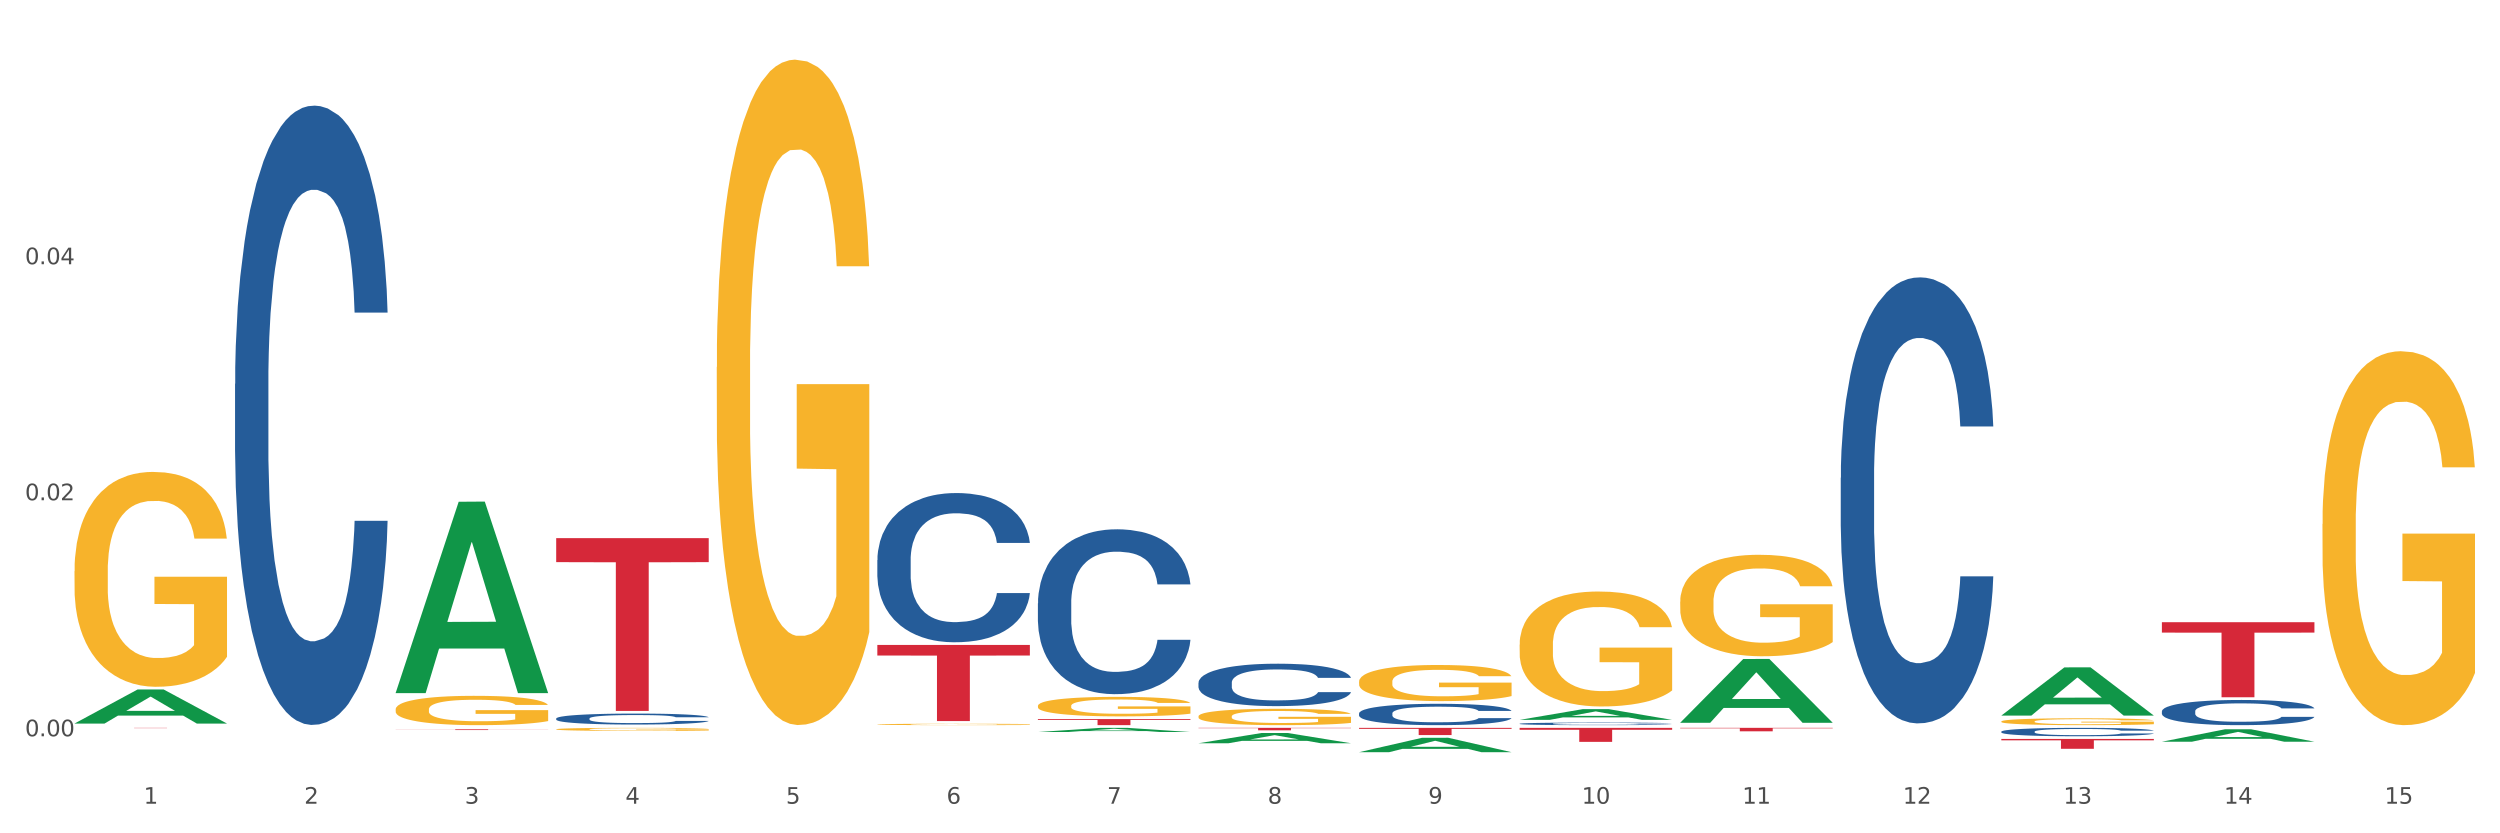 <?xml version="1.0" encoding="utf-8" standalone="no"?>
<!DOCTYPE svg PUBLIC "-//W3C//DTD SVG 1.1//EN"
  "http://www.w3.org/Graphics/SVG/1.1/DTD/svg11.dtd">
<svg xmlns:xlink="http://www.w3.org/1999/xlink" width="1080pt" height="360pt" viewBox="0 0 1080 360" xmlns="http://www.w3.org/2000/svg" version="1.1">
 <rect x="0" y="0" width="1080" height="360" fill="#333333" stroke="none"/>
 <defs>
  <style type="text/css">*{stroke-linejoin: round; stroke-linecap: butt}</style>
 </defs>
 <g id="figure_1">
  <g id="patch_1">
   <path d="M 0 360 
L 1080 360 
L 1080 0 
L 0 0 
z
" style="fill: #ffffff; stroke: #ffffff; stroke-linejoin: miter"/>
  </g>
  <g id="axes_1">
   <g id="matplotlib.axis_1">
    <g id="xtick_1">
     <g id="text_1">
      <!-- 1 -->
      <g style="fill: #4d4d4d" transform="translate(62.07 347.204) scale(0.096 -0.096)">
       <defs>
        <path id="DejaVuSans-31" d="M 794 531 
L 1825 531 
L 1825 4091 
L 703 3866 
L 703 4441 
L 1819 4666 
L 2450 4666 
L 2450 531 
L 3481 531 
L 3481 0 
L 794 0 
L 794 531 
z
" transform="scale(0.016)"/>
       </defs>
       <use xlink:href="#DejaVuSans-31"/>
      </g>
     </g>
    </g>
    <g id="xtick_2">
     <g id="text_2">
      <!-- 2 -->
      <g style="fill: #4d4d4d" transform="translate(131.436 347.204) scale(0.096 -0.096)">
       <defs>
        <path id="DejaVuSans-32" d="M 1228 531 
L 3431 531 
L 3431 0 
L 469 0 
L 469 531 
Q 828 903 1448 1529 
Q 2069 2156 2228 2338 
Q 2531 2678 2651 2914 
Q 2772 3150 2772 3378 
Q 2772 3750 2511 3984 
Q 2250 4219 1831 4219 
Q 1534 4219 1204 4116 
Q 875 4013 500 3803 
L 500 4441 
Q 881 4594 1212 4672 
Q 1544 4750 1819 4750 
Q 2544 4750 2975 4387 
Q 3406 4025 3406 3419 
Q 3406 3131 3298 2873 
Q 3191 2616 2906 2266 
Q 2828 2175 2409 1742 
Q 1991 1309 1228 531 
z
" transform="scale(0.016)"/>
       </defs>
       <use xlink:href="#DejaVuSans-32"/>
      </g>
     </g>
    </g>
    <g id="xtick_3">
     <g id="text_3">
      <!-- 3 -->
      <g style="fill: #4d4d4d" transform="translate(200.802 347.204) scale(0.096 -0.096)">
       <defs>
        <path id="DejaVuSans-33" d="M 2597 2516 
Q 3050 2419 3304 2112 
Q 3559 1806 3559 1356 
Q 3559 666 3084 287 
Q 2609 -91 1734 -91 
Q 1441 -91 1130 -33 
Q 819 25 488 141 
L 488 750 
Q 750 597 1062 519 
Q 1375 441 1716 441 
Q 2309 441 2620 675 
Q 2931 909 2931 1356 
Q 2931 1769 2642 2001 
Q 2353 2234 1838 2234 
L 1294 2234 
L 1294 2753 
L 1863 2753 
Q 2328 2753 2575 2939 
Q 2822 3125 2822 3475 
Q 2822 3834 2567 4026 
Q 2313 4219 1838 4219 
Q 1578 4219 1281 4162 
Q 984 4106 628 3988 
L 628 4550 
Q 988 4650 1302 4700 
Q 1616 4750 1894 4750 
Q 2613 4750 3031 4423 
Q 3450 4097 3450 3541 
Q 3450 3153 3228 2886 
Q 3006 2619 2597 2516 
z
" transform="scale(0.016)"/>
       </defs>
       <use xlink:href="#DejaVuSans-33"/>
      </g>
     </g>
    </g>
    <g id="xtick_4">
     <g id="text_4">
      <!-- 4 -->
      <g style="fill: #4d4d4d" transform="translate(270.169 347.204) scale(0.096 -0.096)">
       <defs>
        <path id="DejaVuSans-34" d="M 2419 4116 
L 825 1625 
L 2419 1625 
L 2419 4116 
z
M 2253 4666 
L 3047 4666 
L 3047 1625 
L 3713 1625 
L 3713 1100 
L 3047 1100 
L 3047 0 
L 2419 0 
L 2419 1100 
L 313 1100 
L 313 1709 
L 2253 4666 
z
" transform="scale(0.016)"/>
       </defs>
       <use xlink:href="#DejaVuSans-34"/>
      </g>
     </g>
    </g>
    <g id="xtick_5">
     <g id="text_5">
      <!-- 5 -->
      <g style="fill: #4d4d4d" transform="translate(339.535 347.204) scale(0.096 -0.096)">
       <defs>
        <path id="DejaVuSans-35" d="M 691 4666 
L 3169 4666 
L 3169 4134 
L 1269 4134 
L 1269 2991 
Q 1406 3038 1543 3061 
Q 1681 3084 1819 3084 
Q 2600 3084 3056 2656 
Q 3513 2228 3513 1497 
Q 3513 744 3044 326 
Q 2575 -91 1722 -91 
Q 1428 -91 1123 -41 
Q 819 9 494 109 
L 494 744 
Q 775 591 1075 516 
Q 1375 441 1709 441 
Q 2250 441 2565 725 
Q 2881 1009 2881 1497 
Q 2881 1984 2565 2268 
Q 2250 2553 1709 2553 
Q 1456 2553 1204 2497 
Q 953 2441 691 2322 
L 691 4666 
z
" transform="scale(0.016)"/>
       </defs>
       <use xlink:href="#DejaVuSans-35"/>
      </g>
     </g>
    </g>
    <g id="xtick_6">
     <g id="text_6">
      <!-- 6 -->
      <g style="fill: #4d4d4d" transform="translate(408.901 347.204) scale(0.096 -0.096)">
       <defs>
        <path id="DejaVuSans-36" d="M 2113 2584 
Q 1688 2584 1439 2293 
Q 1191 2003 1191 1497 
Q 1191 994 1439 701 
Q 1688 409 2113 409 
Q 2538 409 2786 701 
Q 3034 994 3034 1497 
Q 3034 2003 2786 2293 
Q 2538 2584 2113 2584 
z
M 3366 4563 
L 3366 3988 
Q 3128 4100 2886 4159 
Q 2644 4219 2406 4219 
Q 1781 4219 1451 3797 
Q 1122 3375 1075 2522 
Q 1259 2794 1537 2939 
Q 1816 3084 2150 3084 
Q 2853 3084 3261 2657 
Q 3669 2231 3669 1497 
Q 3669 778 3244 343 
Q 2819 -91 2113 -91 
Q 1303 -91 875 529 
Q 447 1150 447 2328 
Q 447 3434 972 4092 
Q 1497 4750 2381 4750 
Q 2619 4750 2861 4703 
Q 3103 4656 3366 4563 
z
" transform="scale(0.016)"/>
       </defs>
       <use xlink:href="#DejaVuSans-36"/>
      </g>
     </g>
    </g>
    <g id="xtick_7">
     <g id="text_7">
      <!-- 7 -->
      <g style="fill: #4d4d4d" transform="translate(478.267 347.204) scale(0.096 -0.096)">
       <defs>
        <path id="DejaVuSans-37" d="M 525 4666 
L 3525 4666 
L 3525 4397 
L 1831 0 
L 1172 0 
L 2766 4134 
L 525 4134 
L 525 4666 
z
" transform="scale(0.016)"/>
       </defs>
       <use xlink:href="#DejaVuSans-37"/>
      </g>
     </g>
    </g>
    <g id="xtick_8">
     <g id="text_8">
      <!-- 8 -->
      <g style="fill: #4d4d4d" transform="translate(547.634 347.204) scale(0.096 -0.096)">
       <defs>
        <path id="DejaVuSans-38" d="M 2034 2216 
Q 1584 2216 1326 1975 
Q 1069 1734 1069 1313 
Q 1069 891 1326 650 
Q 1584 409 2034 409 
Q 2484 409 2743 651 
Q 3003 894 3003 1313 
Q 3003 1734 2745 1975 
Q 2488 2216 2034 2216 
z
M 1403 2484 
Q 997 2584 770 2862 
Q 544 3141 544 3541 
Q 544 4100 942 4425 
Q 1341 4750 2034 4750 
Q 2731 4750 3128 4425 
Q 3525 4100 3525 3541 
Q 3525 3141 3298 2862 
Q 3072 2584 2669 2484 
Q 3125 2378 3379 2068 
Q 3634 1759 3634 1313 
Q 3634 634 3220 271 
Q 2806 -91 2034 -91 
Q 1263 -91 848 271 
Q 434 634 434 1313 
Q 434 1759 690 2068 
Q 947 2378 1403 2484 
z
M 1172 3481 
Q 1172 3119 1398 2916 
Q 1625 2713 2034 2713 
Q 2441 2713 2670 2916 
Q 2900 3119 2900 3481 
Q 2900 3844 2670 4047 
Q 2441 4250 2034 4250 
Q 1625 4250 1398 4047 
Q 1172 3844 1172 3481 
z
" transform="scale(0.016)"/>
       </defs>
       <use xlink:href="#DejaVuSans-38"/>
      </g>
     </g>
    </g>
    <g id="xtick_9">
     <g id="text_9">
      <!-- 9 -->
      <g style="fill: #4d4d4d" transform="translate(617 347.204) scale(0.096 -0.096)">
       <defs>
        <path id="DejaVuSans-39" d="M 703 97 
L 703 672 
Q 941 559 1184 500 
Q 1428 441 1663 441 
Q 2288 441 2617 861 
Q 2947 1281 2994 2138 
Q 2813 1869 2534 1725 
Q 2256 1581 1919 1581 
Q 1219 1581 811 2004 
Q 403 2428 403 3163 
Q 403 3881 828 4315 
Q 1253 4750 1959 4750 
Q 2769 4750 3195 4129 
Q 3622 3509 3622 2328 
Q 3622 1225 3098 567 
Q 2575 -91 1691 -91 
Q 1453 -91 1209 -44 
Q 966 3 703 97 
z
M 1959 2075 
Q 2384 2075 2632 2365 
Q 2881 2656 2881 3163 
Q 2881 3666 2632 3958 
Q 2384 4250 1959 4250 
Q 1534 4250 1286 3958 
Q 1038 3666 1038 3163 
Q 1038 2656 1286 2365 
Q 1534 2075 1959 2075 
z
" transform="scale(0.016)"/>
       </defs>
       <use xlink:href="#DejaVuSans-39"/>
      </g>
     </g>
    </g>
    <g id="xtick_10">
     <g id="text_10">
      <!-- 10 -->
      <g style="fill: #4d4d4d" transform="translate(683.312 347.204) scale(0.096 -0.096)">
       <defs>
        <path id="DejaVuSans-30" d="M 2034 4250 
Q 1547 4250 1301 3770 
Q 1056 3291 1056 2328 
Q 1056 1369 1301 889 
Q 1547 409 2034 409 
Q 2525 409 2770 889 
Q 3016 1369 3016 2328 
Q 3016 3291 2770 3770 
Q 2525 4250 2034 4250 
z
M 2034 4750 
Q 2819 4750 3233 4129 
Q 3647 3509 3647 2328 
Q 3647 1150 3233 529 
Q 2819 -91 2034 -91 
Q 1250 -91 836 529 
Q 422 1150 422 2328 
Q 422 3509 836 4129 
Q 1250 4750 2034 4750 
z
" transform="scale(0.016)"/>
       </defs>
       <use xlink:href="#DejaVuSans-31"/>
       <use xlink:href="#DejaVuSans-30" transform="translate(63.623 0)"/>
      </g>
     </g>
    </g>
    <g id="xtick_11">
     <g id="text_11">
      <!-- 11 -->
      <g style="fill: #4d4d4d" transform="translate(752.678 347.204) scale(0.096 -0.096)">
       <use xlink:href="#DejaVuSans-31"/>
       <use xlink:href="#DejaVuSans-31" transform="translate(63.623 0)"/>
      </g>
     </g>
    </g>
    <g id="xtick_12">
     <g id="text_12">
      <!-- 12 -->
      <g style="fill: #4d4d4d" transform="translate(822.044 347.204) scale(0.096 -0.096)">
       <use xlink:href="#DejaVuSans-31"/>
       <use xlink:href="#DejaVuSans-32" transform="translate(63.623 0)"/>
      </g>
     </g>
    </g>
    <g id="xtick_13">
     <g id="text_13">
      <!-- 13 -->
      <g style="fill: #4d4d4d" transform="translate(891.411 347.204) scale(0.096 -0.096)">
       <use xlink:href="#DejaVuSans-31"/>
       <use xlink:href="#DejaVuSans-33" transform="translate(63.623 0)"/>
      </g>
     </g>
    </g>
    <g id="xtick_14">
     <g id="text_14">
      <!-- 14 -->
      <g style="fill: #4d4d4d" transform="translate(960.777 347.204) scale(0.096 -0.096)">
       <use xlink:href="#DejaVuSans-31"/>
       <use xlink:href="#DejaVuSans-34" transform="translate(63.623 0)"/>
      </g>
     </g>
    </g>
    <g id="xtick_15">
     <g id="text_15">
      <!-- 15 -->
      <g style="fill: #4d4d4d" transform="translate(1030.143 347.204) scale(0.096 -0.096)">
       <use xlink:href="#DejaVuSans-31"/>
       <use xlink:href="#DejaVuSans-35" transform="translate(63.623 0)"/>
      </g>
     </g>
    </g>
    <g id="xtick_16"/>
    <g id="xtick_17"/>
    <g id="xtick_18"/>
    <g id="xtick_19"/>
    <g id="xtick_20"/>
    <g id="xtick_21"/>
    <g id="xtick_22"/>
    <g id="xtick_23"/>
    <g id="xtick_24"/>
    <g id="xtick_25"/>
    <g id="xtick_26"/>
    <g id="xtick_27"/>
    <g id="xtick_28"/>
    <g id="xtick_29"/>
   </g>
   <g id="matplotlib.axis_2">
    <g id="ytick_1">
     <g id="text_16">
      <!-- 0.00 -->
      <g style="fill: #4d4d4d" transform="translate(10.8 318.073) scale(0.096 -0.096)">
       <defs>
        <path id="DejaVuSans-2e" d="M 684 794 
L 1344 794 
L 1344 0 
L 684 0 
L 684 794 
z
" transform="scale(0.016)"/>
       </defs>
       <use xlink:href="#DejaVuSans-30"/>
       <use xlink:href="#DejaVuSans-2e" transform="translate(63.623 0)"/>
       <use xlink:href="#DejaVuSans-30" transform="translate(95.41 0)"/>
       <use xlink:href="#DejaVuSans-30" transform="translate(159.033 0)"/>
      </g>
     </g>
    </g>
    <g id="ytick_2">
     <g id="text_17">
      <!-- 0.02 -->
      <g style="fill: #4d4d4d" transform="translate(10.8 216.111) scale(0.096 -0.096)">
       <use xlink:href="#DejaVuSans-30"/>
       <use xlink:href="#DejaVuSans-2e" transform="translate(63.623 0)"/>
       <use xlink:href="#DejaVuSans-30" transform="translate(95.41 0)"/>
       <use xlink:href="#DejaVuSans-32" transform="translate(159.033 0)"/>
      </g>
     </g>
    </g>
    <g id="ytick_3">
     <g id="text_18">
      <!-- 0.04 -->
      <g style="fill: #4d4d4d" transform="translate(10.8 114.149) scale(0.096 -0.096)">
       <use xlink:href="#DejaVuSans-30"/>
       <use xlink:href="#DejaVuSans-2e" transform="translate(63.623 0)"/>
       <use xlink:href="#DejaVuSans-30" transform="translate(95.41 0)"/>
       <use xlink:href="#DejaVuSans-34" transform="translate(159.033 0)"/>
      </g>
     </g>
    </g>
    <g id="ytick_4"/>
    <g id="ytick_5"/>
    <g id="ytick_6"/>
   </g>
   <g id="PolyCollection_1">
    <path d="M 32.175 312.556 
L 32.243 312.542 
L 59.417 297.864 
L 70.695 297.85 
L 98.073 312.584 
L 85.029 312.584 
L 79.119 309.153 
L 51.061 309.153 
L 50.857 309.208 
L 45.151 312.584 
L 32.175 312.584 
L 32.175 312.556 
L 54.594 307.105 
L 75.586 307.092 
L 65.192 300.991 
L 65.056 300.963 
L 64.92 301.005 
L 54.526 307.092 
L 54.594 307.105 
L 32.175 312.556 
z
" clip-path="url(#p37a6d680bf)" style="fill: #109648"/>
    <path d="M 933.936 268.782 
L 999.834 268.782 
L 999.834 273.291 
L 973.912 273.322 
L 973.912 301.229 
L 959.702 301.229 
L 959.702 273.322 
L 933.936 273.291 
L 933.936 268.813 
L 933.936 268.782 
z
" clip-path="url(#p37a6d680bf)" style="fill: #d62839"/>
    <path d="M 864.57 319.229 
L 930.468 319.229 
L 930.468 319.819 
L 904.546 319.823 
L 904.546 323.477 
L 890.335 323.477 
L 890.335 319.823 
L 864.57 319.819 
L 864.57 319.233 
L 864.57 319.229 
z
" clip-path="url(#p37a6d680bf)" style="fill: #d62839"/>
    <path d="M 725.837 314.426 
L 791.735 314.426 
L 791.735 314.634 
L 765.813 314.635 
L 765.813 315.925 
L 751.603 315.925 
L 751.603 314.635 
L 725.837 314.634 
L 725.837 314.427 
L 725.837 314.426 
z
" clip-path="url(#p37a6d680bf)" style="fill: #d62839"/>
    <path d="M 656.471 314.426 
L 722.369 314.426 
L 722.369 315.269 
L 696.447 315.274 
L 696.447 320.493 
L 682.237 320.493 
L 682.237 315.274 
L 656.471 315.269 
L 656.471 314.431 
L 656.471 314.426 
z
" clip-path="url(#p37a6d680bf)" style="fill: #d62839"/>
    <path d="M 587.105 314.426 
L 653.003 314.426 
L 653.003 314.861 
L 627.081 314.864 
L 627.081 317.56 
L 612.871 317.56 
L 612.871 314.864 
L 587.105 314.861 
L 587.105 314.429 
L 587.105 314.426 
z
" clip-path="url(#p37a6d680bf)" style="fill: #d62839"/>
    <path d="M 448.372 310.634 
L 514.27 310.634 
L 514.27 311 
L 488.348 311.003 
L 488.348 313.271 
L 474.138 313.271 
L 474.138 311.003 
L 448.372 311 
L 448.372 310.636 
L 448.372 310.634 
z
" clip-path="url(#p37a6d680bf)" style="fill: #d62839"/>
    <path d="M 379.006 278.616 
L 444.904 278.616 
L 444.904 283.188 
L 418.982 283.219 
L 418.982 311.512 
L 404.772 311.512 
L 404.772 283.219 
L 379.006 283.188 
L 379.006 278.647 
L 379.006 278.616 
z
" clip-path="url(#p37a6d680bf)" style="fill: #d62839"/>
    <path d="M 240.274 232.468 
L 306.172 232.468 
L 306.172 242.841 
L 280.25 242.911 
L 280.25 307.11 
L 266.039 307.11 
L 266.039 242.911 
L 240.274 242.841 
L 240.274 232.538 
L 240.274 232.468 
z
" clip-path="url(#p37a6d680bf)" style="fill: #d62839"/>
    <path d="M 170.907 315.061 
L 236.805 315.061 
L 236.805 315.106 
L 210.883 315.106 
L 210.883 315.382 
L 196.673 315.382 
L 196.673 315.106 
L 170.907 315.106 
L 170.907 315.062 
L 170.907 315.061 
z
" clip-path="url(#p37a6d680bf)" style="fill: #d62839"/>
    <path d="M 32.175 314.426 
L 98.073 314.426 
L 98.073 314.444 
L 72.151 314.444 
L 72.151 314.56 
L 57.941 314.56 
L 57.941 314.444 
L 32.175 314.444 
L 32.175 314.426 
L 32.175 314.426 
z
" clip-path="url(#p37a6d680bf)" style="fill: #d62839"/>
    <path d="M 1003.302 226.372 
L 1003.38 226.224 
L 1003.38 220.913 
L 1003.535 216.339 
L 1004.314 205.274 
L 1005.481 196.127 
L 1006.336 191.258 
L 1007.192 187.274 
L 1008.204 183.291 
L 1009.448 179.16 
L 1011.705 173.111 
L 1013.105 170.012 
L 1014.817 166.767 
L 1017.929 162.045 
L 1020.185 159.39 
L 1022.519 157.177 
L 1026.331 154.521 
L 1028.821 153.341 
L 1031.466 152.456 
L 1034.656 151.865 
L 1037.068 151.718 
L 1042.358 152.16 
L 1046.871 153.488 
L 1049.049 154.521 
L 1051.85 156.291 
L 1053.328 157.472 
L 1055.74 159.832 
L 1058.23 162.931 
L 1059.942 165.586 
L 1062.509 170.603 
L 1064.454 175.619 
L 1066.244 181.815 
L 1067.177 186.094 
L 1067.877 190.077 
L 1068.5 194.651 
L 1069.122 201.88 
L 1055.118 201.88 
L 1054.573 196.717 
L 1053.717 191.848 
L 1052.473 187.127 
L 1051.383 184.176 
L 1049.516 180.488 
L 1047.805 178.127 
L 1046.015 176.357 
L 1043.837 174.881 
L 1042.125 174.143 
L 1039.713 173.553 
L 1034.967 173.701 
L 1031.777 174.881 
L 1029.599 176.357 
L 1028.199 177.684 
L 1026.954 179.16 
L 1025.553 181.225 
L 1023.919 184.324 
L 1022.752 187.127 
L 1021.585 190.668 
L 1020.652 194.209 
L 1019.796 198.34 
L 1019.096 202.766 
L 1018.551 207.339 
L 1018.084 212.946 
L 1017.695 222.241 
L 1017.695 242.453 
L 1017.851 247.027 
L 1018.24 253.076 
L 1018.707 257.649 
L 1019.485 263.108 
L 1020.185 266.797 
L 1021.508 272.108 
L 1022.986 276.534 
L 1024.153 279.337 
L 1025.32 281.698 
L 1027.343 284.944 
L 1029.599 287.6 
L 1031.544 289.222 
L 1034.189 290.698 
L 1035.979 291.288 
L 1037.535 291.583 
L 1041.347 291.583 
L 1044.07 291.14 
L 1047.104 290.108 
L 1049.438 288.78 
L 1051.383 287.157 
L 1053.562 284.501 
L 1054.962 281.993 
L 1054.962 251.158 
L 1037.846 251.01 
L 1037.846 230.503 
L 1069.2 230.503 
L 1069.2 290.698 
L 1067.877 293.796 
L 1066.399 296.599 
L 1064.843 299.107 
L 1062.509 302.206 
L 1059.708 305.156 
L 1057.219 307.222 
L 1054.573 308.992 
L 1051.461 310.615 
L 1047.416 312.091 
L 1044.926 312.681 
L 1041.814 313.123 
L 1038.157 313.271 
L 1034.967 312.976 
L 1031.855 312.238 
L 1028.588 310.91 
L 1025.398 308.992 
L 1022.986 307.074 
L 1020.574 304.714 
L 1018.007 301.616 
L 1015.984 298.665 
L 1014.428 296.009 
L 1012.716 292.616 
L 1010.849 288.19 
L 1009.448 284.206 
L 1008.204 280.075 
L 1006.881 274.764 
L 1005.947 270.19 
L 1005.014 264.436 
L 1004.469 260.158 
L 1003.847 253.518 
L 1003.38 244.224 
L 1003.302 226.372 
z
" clip-path="url(#p37a6d680bf)" style="fill: #f7b32b"/>
    <path d="M 864.57 311.67 
L 864.647 311.668 
L 864.647 311.57 
L 864.803 311.486 
L 865.581 311.282 
L 866.748 311.113 
L 867.604 311.024 
L 868.46 310.95 
L 869.471 310.877 
L 870.716 310.801 
L 872.972 310.689 
L 874.373 310.632 
L 876.084 310.573 
L 879.196 310.486 
L 881.453 310.437 
L 883.787 310.396 
L 887.599 310.347 
L 890.089 310.325 
L 892.734 310.309 
L 895.924 310.298 
L 898.336 310.295 
L 903.626 310.304 
L 908.139 310.328 
L 910.317 310.347 
L 913.118 310.38 
L 914.596 310.401 
L 917.008 310.445 
L 919.498 310.502 
L 921.209 310.551 
L 923.777 310.643 
L 925.722 310.736 
L 927.511 310.85 
L 928.445 310.929 
L 929.145 311.002 
L 929.767 311.086 
L 930.39 311.219 
L 916.385 311.219 
L 915.841 311.124 
L 914.985 311.035 
L 913.74 310.948 
L 912.651 310.893 
L 910.784 310.825 
L 909.072 310.782 
L 907.283 310.749 
L 905.104 310.722 
L 903.393 310.708 
L 900.981 310.698 
L 896.235 310.7 
L 893.045 310.722 
L 890.867 310.749 
L 889.466 310.774 
L 888.221 310.801 
L 886.821 310.839 
L 885.187 310.896 
L 884.02 310.948 
L 882.853 311.013 
L 881.919 311.078 
L 881.064 311.154 
L 880.363 311.236 
L 879.819 311.32 
L 879.352 311.423 
L 878.963 311.594 
L 878.963 311.967 
L 879.119 312.051 
L 879.508 312.162 
L 879.974 312.247 
L 880.752 312.347 
L 881.453 312.415 
L 882.775 312.513 
L 884.253 312.594 
L 885.42 312.646 
L 886.587 312.689 
L 888.61 312.749 
L 890.867 312.798 
L 892.812 312.828 
L 895.457 312.855 
L 897.246 312.866 
L 898.802 312.872 
L 902.615 312.872 
L 905.338 312.863 
L 908.372 312.844 
L 910.706 312.82 
L 912.651 312.79 
L 914.829 312.741 
L 916.23 312.695 
L 916.23 312.127 
L 899.114 312.124 
L 899.114 311.747 
L 930.468 311.747 
L 930.468 312.855 
L 929.145 312.912 
L 927.667 312.964 
L 926.111 313.01 
L 923.777 313.067 
L 920.976 313.122 
L 918.486 313.16 
L 915.841 313.192 
L 912.729 313.222 
L 908.683 313.249 
L 906.193 313.26 
L 903.081 313.268 
L 899.425 313.271 
L 896.235 313.266 
L 893.123 313.252 
L 889.855 313.227 
L 886.665 313.192 
L 884.253 313.157 
L 881.842 313.113 
L 879.274 313.056 
L 877.251 313.002 
L 875.695 312.953 
L 873.984 312.891 
L 872.116 312.809 
L 870.716 312.736 
L 869.471 312.66 
L 868.149 312.562 
L 867.215 312.477 
L 866.281 312.372 
L 865.737 312.293 
L 865.114 312.17 
L 864.647 311.999 
L 864.57 311.67 
z
" clip-path="url(#p37a6d680bf)" style="fill: #f7b32b"/>
    <path d="M 725.837 259.922 
L 725.915 259.882 
L 725.915 258.441 
L 726.071 257.2 
L 726.849 254.197 
L 728.016 251.714 
L 728.871 250.393 
L 729.727 249.312 
L 730.739 248.231 
L 731.984 247.11 
L 734.24 245.468 
L 735.64 244.627 
L 737.352 243.746 
L 740.464 242.465 
L 742.72 241.744 
L 745.054 241.144 
L 748.866 240.423 
L 751.356 240.103 
L 754.001 239.862 
L 757.191 239.702 
L 759.603 239.662 
L 764.894 239.782 
L 769.406 240.143 
L 771.585 240.423 
L 774.385 240.903 
L 775.864 241.224 
L 778.275 241.864 
L 780.765 242.705 
L 782.477 243.426 
L 785.044 244.787 
L 786.989 246.149 
L 788.779 247.83 
L 789.712 248.991 
L 790.412 250.073 
L 791.035 251.314 
L 791.657 253.276 
L 777.653 253.276 
L 777.108 251.874 
L 776.253 250.553 
L 775.008 249.272 
L 773.919 248.471 
L 772.051 247.47 
L 770.34 246.829 
L 768.55 246.349 
L 766.372 245.948 
L 764.66 245.748 
L 762.248 245.588 
L 757.502 245.628 
L 754.313 245.948 
L 752.134 246.349 
L 750.734 246.709 
L 749.489 247.11 
L 748.088 247.67 
L 746.455 248.511 
L 745.288 249.272 
L 744.121 250.233 
L 743.187 251.194 
L 742.331 252.315 
L 741.631 253.516 
L 741.086 254.757 
L 740.62 256.279 
L 740.23 258.801 
L 740.23 264.287 
L 740.386 265.528 
L 740.775 267.169 
L 741.242 268.411 
L 742.02 269.892 
L 742.72 270.893 
L 744.043 272.334 
L 745.521 273.536 
L 746.688 274.296 
L 747.855 274.937 
L 749.878 275.818 
L 752.134 276.539 
L 754.079 276.979 
L 756.724 277.379 
L 758.514 277.54 
L 760.07 277.62 
L 763.882 277.62 
L 766.605 277.5 
L 769.639 277.219 
L 771.974 276.859 
L 773.919 276.418 
L 776.097 275.698 
L 777.497 275.017 
L 777.497 266.649 
L 760.381 266.609 
L 760.381 261.043 
L 791.735 261.043 
L 791.735 277.379 
L 790.412 278.22 
L 788.934 278.981 
L 787.378 279.662 
L 785.044 280.502 
L 782.243 281.303 
L 779.754 281.864 
L 777.108 282.344 
L 773.996 282.785 
L 769.951 283.185 
L 767.461 283.345 
L 764.349 283.465 
L 760.692 283.505 
L 757.502 283.425 
L 754.39 283.225 
L 751.123 282.865 
L 747.933 282.344 
L 745.521 281.824 
L 743.109 281.183 
L 740.542 280.342 
L 738.519 279.542 
L 736.963 278.821 
L 735.251 277.9 
L 733.384 276.699 
L 731.984 275.618 
L 730.739 274.497 
L 729.416 273.055 
L 728.482 271.814 
L 727.549 270.252 
L 727.004 269.091 
L 726.382 267.289 
L 725.915 264.767 
L 725.837 259.922 
z
" clip-path="url(#p37a6d680bf)" style="fill: #f7b32b"/>
    <path d="M 656.471 278.484 
L 656.549 278.438 
L 656.549 276.805 
L 656.704 275.399 
L 657.482 271.998 
L 658.649 269.186 
L 659.505 267.689 
L 660.361 266.464 
L 661.372 265.24 
L 662.617 263.97 
L 664.874 262.11 
L 666.274 261.158 
L 667.986 260.16 
L 671.098 258.708 
L 673.354 257.892 
L 675.688 257.212 
L 679.5 256.395 
L 681.99 256.032 
L 684.635 255.76 
L 687.825 255.579 
L 690.237 255.534 
L 695.527 255.67 
L 700.04 256.078 
L 702.218 256.395 
L 705.019 256.94 
L 706.497 257.302 
L 708.909 258.028 
L 711.399 258.981 
L 713.111 259.797 
L 715.678 261.339 
L 717.623 262.881 
L 719.412 264.786 
L 720.346 266.101 
L 721.046 267.326 
L 721.669 268.732 
L 722.291 270.955 
L 708.287 270.955 
L 707.742 269.367 
L 706.886 267.87 
L 705.642 266.419 
L 704.552 265.512 
L 702.685 264.378 
L 700.973 263.652 
L 699.184 263.108 
L 697.006 262.654 
L 695.294 262.428 
L 692.882 262.246 
L 688.136 262.292 
L 684.946 262.654 
L 682.768 263.108 
L 681.367 263.516 
L 680.123 263.97 
L 678.722 264.605 
L 677.088 265.557 
L 675.921 266.419 
L 674.754 267.507 
L 673.821 268.596 
L 672.965 269.866 
L 672.265 271.227 
L 671.72 272.633 
L 671.253 274.356 
L 670.864 277.214 
L 670.864 283.427 
L 671.02 284.833 
L 671.409 286.693 
L 671.876 288.099 
L 672.654 289.777 
L 673.354 290.911 
L 674.677 292.544 
L 676.155 293.905 
L 677.322 294.766 
L 678.489 295.492 
L 680.512 296.49 
L 682.768 297.306 
L 684.713 297.805 
L 687.358 298.259 
L 689.148 298.44 
L 690.704 298.531 
L 694.516 298.531 
L 697.239 298.395 
L 700.273 298.077 
L 702.607 297.669 
L 704.552 297.17 
L 706.731 296.354 
L 708.131 295.583 
L 708.131 286.103 
L 691.015 286.058 
L 691.015 279.754 
L 722.369 279.754 
L 722.369 298.259 
L 721.046 299.211 
L 719.568 300.073 
L 718.012 300.844 
L 715.678 301.797 
L 712.877 302.704 
L 710.387 303.339 
L 707.742 303.883 
L 704.63 304.382 
L 700.584 304.835 
L 698.095 305.017 
L 694.983 305.153 
L 691.326 305.198 
L 688.136 305.108 
L 685.024 304.881 
L 681.756 304.473 
L 678.567 303.883 
L 676.155 303.293 
L 673.743 302.568 
L 671.175 301.615 
L 669.153 300.708 
L 667.597 299.892 
L 665.885 298.848 
L 664.018 297.488 
L 662.617 296.263 
L 661.372 294.993 
L 660.05 293.36 
L 659.116 291.954 
L 658.183 290.185 
L 657.638 288.87 
L 657.016 286.829 
L 656.549 283.972 
L 656.471 278.484 
z
" clip-path="url(#p37a6d680bf)" style="fill: #f7b32b"/>
    <path d="M 170.907 306.454 
L 170.985 306.442 
L 170.985 306.025 
L 171.141 305.667 
L 171.919 304.799 
L 173.086 304.081 
L 173.942 303.699 
L 174.798 303.387 
L 175.809 303.074 
L 177.054 302.75 
L 179.31 302.275 
L 180.71 302.032 
L 182.422 301.778 
L 185.534 301.407 
L 187.79 301.199 
L 190.124 301.025 
L 193.937 300.817 
L 196.426 300.724 
L 199.072 300.655 
L 202.261 300.609 
L 204.673 300.597 
L 209.964 300.632 
L 214.476 300.736 
L 216.655 300.817 
L 219.456 300.956 
L 220.934 301.049 
L 223.346 301.234 
L 225.835 301.477 
L 227.547 301.685 
L 230.114 302.079 
L 232.059 302.472 
L 233.849 302.958 
L 234.783 303.294 
L 235.483 303.606 
L 236.105 303.965 
L 236.728 304.532 
L 222.723 304.532 
L 222.179 304.127 
L 221.323 303.745 
L 220.078 303.375 
L 218.989 303.143 
L 217.122 302.854 
L 215.41 302.669 
L 213.62 302.53 
L 211.442 302.414 
L 209.73 302.356 
L 207.319 302.31 
L 202.573 302.322 
L 199.383 302.414 
L 197.204 302.53 
L 195.804 302.634 
L 194.559 302.75 
L 193.159 302.912 
L 191.525 303.155 
L 190.358 303.375 
L 189.191 303.653 
L 188.257 303.931 
L 187.401 304.255 
L 186.701 304.602 
L 186.157 304.961 
L 185.69 305.4 
L 185.301 306.13 
L 185.301 307.715 
L 185.456 308.074 
L 185.845 308.549 
L 186.312 308.907 
L 187.09 309.336 
L 187.79 309.625 
L 189.113 310.042 
L 190.591 310.389 
L 191.758 310.609 
L 192.925 310.794 
L 194.948 311.049 
L 197.204 311.257 
L 199.149 311.384 
L 201.795 311.5 
L 203.584 311.546 
L 205.14 311.57 
L 208.952 311.57 
L 211.675 311.535 
L 214.71 311.454 
L 217.044 311.35 
L 218.989 311.222 
L 221.167 311.014 
L 222.568 310.817 
L 222.568 308.398 
L 205.451 308.387 
L 205.451 306.778 
L 236.805 306.778 
L 236.805 311.5 
L 235.483 311.743 
L 234.004 311.963 
L 232.448 312.16 
L 230.114 312.403 
L 227.314 312.634 
L 224.824 312.796 
L 222.179 312.935 
L 219.067 313.063 
L 215.021 313.178 
L 212.531 313.225 
L 209.419 313.259 
L 205.763 313.271 
L 202.573 313.248 
L 199.461 313.19 
L 196.193 313.086 
L 193.003 312.935 
L 190.591 312.785 
L 188.179 312.6 
L 185.612 312.357 
L 183.589 312.125 
L 182.033 311.917 
L 180.321 311.651 
L 178.454 311.303 
L 177.054 310.991 
L 175.809 310.667 
L 174.486 310.25 
L 173.553 309.891 
L 172.619 309.44 
L 172.074 309.104 
L 171.452 308.583 
L 170.985 307.854 
L 170.907 306.454 
z
" clip-path="url(#p37a6d680bf)" style="fill: #f7b32b"/>
    <path d="M 587.105 294.486 
L 587.183 294.471 
L 587.183 293.958 
L 587.338 293.516 
L 588.116 292.447 
L 589.283 291.563 
L 590.139 291.093 
L 590.995 290.708 
L 592.006 290.323 
L 593.251 289.924 
L 595.507 289.339 
L 596.908 289.04 
L 598.619 288.726 
L 601.731 288.27 
L 603.988 288.013 
L 606.322 287.8 
L 610.134 287.543 
L 612.624 287.429 
L 615.269 287.343 
L 618.459 287.286 
L 620.871 287.272 
L 626.161 287.315 
L 630.674 287.443 
L 632.852 287.543 
L 635.653 287.714 
L 637.131 287.828 
L 639.543 288.056 
L 642.033 288.356 
L 643.744 288.612 
L 646.312 289.097 
L 648.257 289.582 
L 650.046 290.18 
L 650.98 290.594 
L 651.68 290.979 
L 652.302 291.421 
L 652.925 292.119 
L 638.921 292.119 
L 638.376 291.62 
L 637.52 291.15 
L 636.275 290.693 
L 635.186 290.408 
L 633.319 290.052 
L 631.607 289.824 
L 629.818 289.653 
L 627.639 289.51 
L 625.928 289.439 
L 623.516 289.382 
L 618.77 289.396 
L 615.58 289.51 
L 613.402 289.653 
L 612.001 289.781 
L 610.756 289.924 
L 609.356 290.123 
L 607.722 290.423 
L 606.555 290.693 
L 605.388 291.036 
L 604.455 291.378 
L 603.599 291.777 
L 602.898 292.205 
L 602.354 292.647 
L 601.887 293.188 
L 601.498 294.086 
L 601.498 296.039 
L 601.654 296.481 
L 602.043 297.066 
L 602.509 297.508 
L 603.287 298.035 
L 603.988 298.392 
L 605.31 298.905 
L 606.789 299.333 
L 607.956 299.603 
L 609.123 299.832 
L 611.145 300.145 
L 613.402 300.402 
L 615.347 300.559 
L 617.992 300.701 
L 619.781 300.758 
L 621.337 300.787 
L 625.15 300.787 
L 627.873 300.744 
L 630.907 300.644 
L 633.241 300.516 
L 635.186 300.359 
L 637.365 300.102 
L 638.765 299.86 
L 638.765 296.881 
L 621.649 296.866 
L 621.649 294.885 
L 653.003 294.885 
L 653.003 300.701 
L 651.68 301.001 
L 650.202 301.271 
L 648.646 301.514 
L 646.312 301.813 
L 643.511 302.098 
L 641.021 302.298 
L 638.376 302.469 
L 635.264 302.626 
L 631.218 302.768 
L 628.729 302.825 
L 625.617 302.868 
L 621.96 302.882 
L 618.77 302.854 
L 615.658 302.783 
L 612.39 302.654 
L 609.2 302.469 
L 606.789 302.284 
L 604.377 302.055 
L 601.809 301.756 
L 599.786 301.471 
L 598.23 301.214 
L 596.519 300.886 
L 594.652 300.459 
L 593.251 300.074 
L 592.006 299.675 
L 590.684 299.162 
L 589.75 298.72 
L 588.816 298.164 
L 588.272 297.75 
L 587.649 297.109 
L 587.183 296.211 
L 587.105 294.486 
z
" clip-path="url(#p37a6d680bf)" style="fill: #f7b32b"/>
    <path d="M 448.372 304.941 
L 448.45 304.933 
L 448.45 304.656 
L 448.606 304.417 
L 449.384 303.839 
L 450.551 303.361 
L 451.407 303.107 
L 452.262 302.899 
L 453.274 302.691 
L 454.519 302.475 
L 456.775 302.159 
L 458.175 301.997 
L 459.887 301.828 
L 462.999 301.581 
L 465.255 301.443 
L 467.589 301.327 
L 471.402 301.188 
L 473.891 301.127 
L 476.536 301.081 
L 479.726 301.05 
L 482.138 301.042 
L 487.429 301.065 
L 491.941 301.134 
L 494.12 301.188 
L 496.92 301.281 
L 498.399 301.343 
L 500.811 301.466 
L 503.3 301.628 
L 505.012 301.766 
L 507.579 302.028 
L 509.524 302.29 
L 511.314 302.614 
L 512.247 302.837 
L 512.948 303.045 
L 513.57 303.284 
L 514.192 303.662 
L 500.188 303.662 
L 499.644 303.392 
L 498.788 303.138 
L 497.543 302.891 
L 496.454 302.737 
L 494.586 302.544 
L 492.875 302.421 
L 491.085 302.329 
L 488.907 302.252 
L 487.195 302.213 
L 484.783 302.182 
L 480.038 302.19 
L 476.848 302.252 
L 474.669 302.329 
L 473.269 302.398 
L 472.024 302.475 
L 470.624 302.583 
L 468.99 302.745 
L 467.823 302.891 
L 466.656 303.076 
L 465.722 303.261 
L 464.866 303.477 
L 464.166 303.708 
L 463.621 303.947 
L 463.155 304.24 
L 462.766 304.725 
L 462.766 305.781 
L 462.921 306.019 
L 463.31 306.335 
L 463.777 306.574 
L 464.555 306.859 
L 465.255 307.052 
L 466.578 307.329 
L 468.056 307.56 
L 469.223 307.707 
L 470.39 307.83 
L 472.413 308 
L 474.669 308.138 
L 476.614 308.223 
L 479.26 308.3 
L 481.049 308.331 
L 482.605 308.346 
L 486.417 308.346 
L 489.14 308.323 
L 492.175 308.269 
L 494.509 308.2 
L 496.454 308.115 
L 498.632 307.976 
L 500.033 307.845 
L 500.033 306.235 
L 482.916 306.227 
L 482.916 305.156 
L 514.27 305.156 
L 514.27 308.3 
L 512.948 308.462 
L 511.469 308.608 
L 509.913 308.739 
L 507.579 308.901 
L 504.778 309.055 
L 502.289 309.163 
L 499.644 309.255 
L 496.531 309.34 
L 492.486 309.417 
L 489.996 309.448 
L 486.884 309.471 
L 483.227 309.479 
L 480.038 309.463 
L 476.925 309.425 
L 473.658 309.356 
L 470.468 309.255 
L 468.056 309.155 
L 465.644 309.032 
L 463.077 308.87 
L 461.054 308.716 
L 459.498 308.577 
L 457.786 308.4 
L 455.919 308.169 
L 454.519 307.961 
L 453.274 307.745 
L 451.951 307.468 
L 451.018 307.229 
L 450.084 306.929 
L 449.539 306.705 
L 448.917 306.358 
L 448.45 305.873 
L 448.372 304.941 
z
" clip-path="url(#p37a6d680bf)" style="fill: #f7b32b"/>
    <path d="M 379.006 312.946 
L 379.084 312.946 
L 379.084 312.926 
L 379.24 312.909 
L 380.018 312.867 
L 381.185 312.833 
L 382.04 312.815 
L 382.896 312.8 
L 383.908 312.785 
L 385.152 312.77 
L 387.409 312.747 
L 388.809 312.736 
L 390.521 312.723 
L 393.633 312.706 
L 395.889 312.696 
L 398.223 312.688 
L 402.035 312.678 
L 404.525 312.673 
L 407.17 312.67 
L 410.36 312.668 
L 412.772 312.667 
L 418.062 312.669 
L 422.575 312.674 
L 424.753 312.678 
L 427.554 312.684 
L 429.032 312.689 
L 431.444 312.697 
L 433.934 312.709 
L 435.646 312.719 
L 438.213 312.738 
L 440.158 312.756 
L 441.948 312.78 
L 442.881 312.796 
L 443.581 312.811 
L 444.204 312.828 
L 444.826 312.855 
L 430.822 312.855 
L 430.277 312.835 
L 429.422 312.817 
L 428.177 312.799 
L 427.087 312.788 
L 425.22 312.775 
L 423.509 312.766 
L 421.719 312.759 
L 419.541 312.754 
L 417.829 312.751 
L 415.417 312.749 
L 410.671 312.749 
L 407.481 312.754 
L 405.303 312.759 
L 403.903 312.764 
L 402.658 312.77 
L 401.257 312.777 
L 399.624 312.789 
L 398.456 312.799 
L 397.289 312.813 
L 396.356 312.826 
L 395.5 312.841 
L 394.8 312.858 
L 394.255 312.875 
L 393.788 312.896 
L 393.399 312.931 
L 393.399 313.006 
L 393.555 313.023 
L 393.944 313.046 
L 394.411 313.063 
L 395.189 313.083 
L 395.889 313.097 
L 397.212 313.117 
L 398.69 313.134 
L 399.857 313.144 
L 401.024 313.153 
L 403.047 313.165 
L 405.303 313.175 
L 407.248 313.181 
L 409.893 313.187 
L 411.683 313.189 
L 413.239 313.19 
L 417.051 313.19 
L 419.774 313.188 
L 422.808 313.184 
L 425.142 313.179 
L 427.087 313.173 
L 429.266 313.163 
L 430.666 313.154 
L 430.666 313.039 
L 413.55 313.038 
L 413.55 312.962 
L 444.904 312.962 
L 444.904 313.187 
L 443.581 313.198 
L 442.103 313.209 
L 440.547 313.218 
L 438.213 313.23 
L 435.412 313.241 
L 432.923 313.248 
L 430.277 313.255 
L 427.165 313.261 
L 423.12 313.267 
L 420.63 313.269 
L 417.518 313.27 
L 413.861 313.271 
L 410.671 313.27 
L 407.559 313.267 
L 404.292 313.262 
L 401.102 313.255 
L 398.69 313.248 
L 396.278 313.239 
L 393.711 313.227 
L 391.688 313.216 
L 390.132 313.206 
L 388.42 313.194 
L 386.553 313.177 
L 385.152 313.162 
L 383.908 313.147 
L 382.585 313.127 
L 381.651 313.11 
L 380.718 313.088 
L 380.173 313.072 
L 379.551 313.048 
L 379.084 313.013 
L 379.006 312.946 
z
" clip-path="url(#p37a6d680bf)" style="fill: #f7b32b"/>
    <path d="M 309.64 158.596 
L 309.718 158.333 
L 309.718 148.883 
L 309.873 140.744 
L 310.651 121.055 
L 311.818 104.779 
L 312.674 96.116 
L 313.53 89.027 
L 314.541 81.939 
L 315.786 74.589 
L 318.042 63.825 
L 319.443 58.312 
L 321.155 52.537 
L 324.267 44.136 
L 326.523 39.411 
L 328.857 35.473 
L 332.669 30.747 
L 335.159 28.647 
L 337.804 27.072 
L 340.994 26.022 
L 343.406 25.759 
L 348.696 26.547 
L 353.209 28.91 
L 355.387 30.747 
L 358.188 33.898 
L 359.666 35.998 
L 362.078 40.198 
L 364.568 45.711 
L 366.279 50.437 
L 368.847 59.362 
L 370.792 68.288 
L 372.581 79.314 
L 373.515 86.927 
L 374.215 94.015 
L 374.838 102.154 
L 375.46 115.017 
L 361.456 115.017 
L 360.911 105.829 
L 360.055 97.166 
L 358.81 88.765 
L 357.721 83.514 
L 355.854 76.951 
L 354.142 72.751 
L 352.353 69.601 
L 350.174 66.976 
L 348.463 65.663 
L 346.051 64.613 
L 341.305 64.875 
L 338.115 66.976 
L 335.937 69.601 
L 334.536 71.963 
L 333.292 74.589 
L 331.891 78.264 
L 330.257 83.777 
L 329.09 88.765 
L 327.923 95.065 
L 326.99 101.366 
L 326.134 108.717 
L 325.434 116.592 
L 324.889 124.731 
L 324.422 134.706 
L 324.033 151.245 
L 324.033 187.211 
L 324.189 195.349 
L 324.578 206.113 
L 325.045 214.251 
L 325.823 223.964 
L 326.523 230.527 
L 327.845 239.978 
L 329.324 247.854 
L 330.491 252.842 
L 331.658 257.042 
L 333.681 262.817 
L 335.937 267.543 
L 337.882 270.431 
L 340.527 273.056 
L 342.317 274.106 
L 343.873 274.631 
L 347.685 274.631 
L 350.408 273.843 
L 353.442 272.006 
L 355.776 269.643 
L 357.721 266.755 
L 359.9 262.03 
L 361.3 257.567 
L 361.3 202.7 
L 344.184 202.437 
L 344.184 165.947 
L 375.538 165.947 
L 375.538 273.056 
L 374.215 278.569 
L 372.737 283.557 
L 371.181 288.02 
L 368.847 293.533 
L 366.046 298.783 
L 363.556 302.458 
L 360.911 305.609 
L 357.799 308.496 
L 353.753 311.122 
L 351.264 312.172 
L 348.152 312.959 
L 344.495 313.222 
L 341.305 312.697 
L 338.193 311.384 
L 334.925 309.021 
L 331.736 305.609 
L 329.324 302.196 
L 326.912 297.996 
L 324.344 292.483 
L 322.322 287.232 
L 320.766 282.507 
L 319.054 276.469 
L 317.187 268.593 
L 315.786 261.505 
L 314.541 254.154 
L 313.219 244.703 
L 312.285 236.565 
L 311.352 226.327 
L 310.807 218.714 
L 310.184 206.9 
L 309.718 190.361 
L 309.64 158.596 
z
" clip-path="url(#p37a6d680bf)" style="fill: #f7b32b"/>
    <path d="M 240.274 315.043 
L 240.351 315.042 
L 240.351 314.998 
L 240.507 314.96 
L 241.285 314.869 
L 242.452 314.793 
L 243.308 314.753 
L 244.164 314.72 
L 245.175 314.687 
L 246.42 314.653 
L 248.676 314.603 
L 250.077 314.577 
L 251.788 314.55 
L 254.9 314.511 
L 257.157 314.489 
L 259.491 314.471 
L 263.303 314.449 
L 265.793 314.439 
L 268.438 314.432 
L 271.628 314.427 
L 274.04 314.426 
L 279.33 314.429 
L 283.843 314.44 
L 286.021 314.449 
L 288.822 314.463 
L 290.3 314.473 
L 292.712 314.493 
L 295.202 314.518 
L 296.913 314.54 
L 299.481 314.582 
L 301.426 314.623 
L 303.215 314.675 
L 304.149 314.71 
L 304.849 314.743 
L 305.471 314.781 
L 306.094 314.84 
L 292.089 314.84 
L 291.545 314.798 
L 290.689 314.757 
L 289.444 314.718 
L 288.355 314.694 
L 286.488 314.664 
L 284.776 314.644 
L 282.987 314.629 
L 280.808 314.617 
L 279.097 314.611 
L 276.685 314.606 
L 271.939 314.607 
L 268.749 314.617 
L 266.571 314.629 
L 265.17 314.64 
L 263.925 314.653 
L 262.525 314.67 
L 260.891 314.695 
L 259.724 314.718 
L 258.557 314.748 
L 257.623 314.777 
L 256.768 314.811 
L 256.067 314.848 
L 255.523 314.886 
L 255.056 314.932 
L 254.667 315.009 
L 254.667 315.176 
L 254.823 315.214 
L 255.212 315.264 
L 255.678 315.302 
L 256.456 315.347 
L 257.157 315.377 
L 258.479 315.421 
L 259.957 315.458 
L 261.124 315.481 
L 262.291 315.501 
L 264.314 315.527 
L 266.571 315.549 
L 268.516 315.563 
L 271.161 315.575 
L 272.95 315.58 
L 274.506 315.582 
L 278.319 315.582 
L 281.042 315.579 
L 284.076 315.57 
L 286.41 315.559 
L 288.355 315.546 
L 290.533 315.524 
L 291.934 315.503 
L 291.934 315.248 
L 274.818 315.247 
L 274.818 315.077 
L 306.172 315.077 
L 306.172 315.575 
L 304.849 315.601 
L 303.371 315.624 
L 301.815 315.644 
L 299.481 315.67 
L 296.68 315.695 
L 294.19 315.712 
L 291.545 315.726 
L 288.433 315.74 
L 284.387 315.752 
L 281.897 315.757 
L 278.785 315.76 
L 275.129 315.762 
L 271.939 315.759 
L 268.827 315.753 
L 265.559 315.742 
L 262.369 315.726 
L 259.957 315.71 
L 257.546 315.691 
L 254.978 315.665 
L 252.955 315.641 
L 251.399 315.619 
L 249.688 315.591 
L 247.82 315.554 
L 246.42 315.521 
L 245.175 315.487 
L 243.853 315.443 
L 242.919 315.405 
L 241.985 315.358 
L 241.441 315.322 
L 240.818 315.267 
L 240.351 315.191 
L 240.274 315.043 
z
" clip-path="url(#p37a6d680bf)" style="fill: #f7b32b"/>
    <path d="M 101.541 165.843 
L 101.619 165.599 
L 101.619 158.757 
L 101.853 149.472 
L 102.71 132.369 
L 103.8 119.419 
L 105.67 104.27 
L 106.682 97.918 
L 108.006 90.832 
L 110.733 79.348 
L 113.848 69.575 
L 116.029 64.199 
L 117.665 60.779 
L 121.326 54.67 
L 123.429 51.983 
L 125.61 49.784 
L 127.48 48.318 
L 130.595 46.607 
L 133.088 45.874 
L 135.97 45.63 
L 138.385 45.874 
L 141.578 46.852 
L 146.252 49.784 
L 148.044 51.494 
L 150.458 54.426 
L 152.951 58.335 
L 154.976 62.245 
L 157.313 67.865 
L 159.728 75.195 
L 162.064 84.479 
L 163.7 93.031 
L 165.024 102.071 
L 166.193 113.067 
L 167.05 125.039 
L 167.439 135.057 
L 153.185 135.057 
L 152.795 126.016 
L 152.016 116.243 
L 151.237 109.646 
L 150.38 104.27 
L 149.056 98.162 
L 147.888 94.253 
L 145.941 89.61 
L 144.149 86.678 
L 142.669 84.968 
L 140.877 83.502 
L 137.061 82.036 
L 134.334 82.036 
L 132.621 82.525 
L 130.518 83.746 
L 128.726 85.457 
L 126.623 88.389 
L 124.987 91.565 
L 123.351 95.719 
L 122.417 98.651 
L 121.015 104.026 
L 120.08 108.424 
L 118.834 115.999 
L 118.133 121.374 
L 116.886 135.301 
L 116.341 145.563 
L 116.107 152.649 
L 115.952 160.468 
L 115.952 198.584 
L 116.419 215.687 
L 116.808 223.017 
L 117.431 231.325 
L 118.6 242.076 
L 120.314 252.582 
L 122.105 260.156 
L 123.585 264.799 
L 124.987 268.219 
L 126.389 270.907 
L 128.103 273.35 
L 129.505 274.816 
L 131.608 276.282 
L 134.101 277.015 
L 136.048 277.015 
L 140.021 275.794 
L 141.812 274.572 
L 143.526 272.862 
L 145.395 270.174 
L 146.875 267.242 
L 147.732 265.043 
L 149.134 260.401 
L 150.225 255.514 
L 151.159 249.894 
L 151.783 245.008 
L 152.484 237.678 
L 153.029 229.37 
L 153.185 224.972 
L 167.439 224.972 
L 167.128 233.768 
L 166.582 242.32 
L 165.492 253.804 
L 164.635 260.401 
L 163.311 268.464 
L 161.909 275.305 
L 159.961 282.88 
L 158.17 288.499 
L 156.3 293.386 
L 154.275 297.784 
L 150.614 303.892 
L 149.29 305.603 
L 146.486 308.535 
L 144.305 310.245 
L 141.111 311.955 
L 137.84 312.933 
L 134.412 313.177 
L 131.374 312.688 
L 128.025 311.222 
L 125.922 309.756 
L 123.585 307.557 
L 120.859 304.137 
L 118.288 299.983 
L 115.874 295.096 
L 113.615 289.477 
L 111.512 283.124 
L 108.785 272.617 
L 106.76 262.355 
L 105.28 252.826 
L 104.267 244.763 
L 103.255 234.501 
L 102.71 227.415 
L 101.853 210.312 
L 101.541 194.43 
L 101.541 165.843 
z
" clip-path="url(#p37a6d680bf)" style="fill: #255c99"/>
    <path d="M 240.274 310.395 
L 240.352 310.391 
L 240.352 310.269 
L 240.585 310.105 
L 241.442 309.802 
L 242.533 309.572 
L 244.402 309.304 
L 245.415 309.191 
L 246.739 309.065 
L 249.465 308.862 
L 252.581 308.689 
L 254.762 308.593 
L 256.398 308.533 
L 260.059 308.424 
L 262.162 308.377 
L 264.343 308.338 
L 266.212 308.312 
L 269.328 308.281 
L 271.821 308.269 
L 274.703 308.264 
L 277.117 308.269 
L 280.311 308.286 
L 284.985 308.338 
L 286.776 308.368 
L 289.191 308.42 
L 291.683 308.489 
L 293.709 308.559 
L 296.045 308.658 
L 298.46 308.788 
L 300.797 308.953 
L 302.433 309.104 
L 303.757 309.265 
L 304.925 309.459 
L 305.782 309.672 
L 306.172 309.849 
L 291.917 309.849 
L 291.528 309.689 
L 290.749 309.516 
L 289.97 309.399 
L 289.113 309.304 
L 287.789 309.195 
L 286.62 309.126 
L 284.673 309.044 
L 282.881 308.992 
L 281.401 308.961 
L 279.61 308.935 
L 275.793 308.909 
L 273.067 308.909 
L 271.353 308.918 
L 269.25 308.94 
L 267.458 308.97 
L 265.355 309.022 
L 263.72 309.078 
L 262.084 309.152 
L 261.149 309.204 
L 259.747 309.299 
L 258.812 309.377 
L 257.566 309.511 
L 256.865 309.607 
L 255.619 309.854 
L 255.073 310.035 
L 254.84 310.161 
L 254.684 310.3 
L 254.684 310.975 
L 255.151 311.278 
L 255.541 311.408 
L 256.164 311.555 
L 257.332 311.746 
L 259.046 311.932 
L 260.838 312.067 
L 262.318 312.149 
L 263.72 312.209 
L 265.122 312.257 
L 266.835 312.3 
L 268.237 312.326 
L 270.341 312.352 
L 272.833 312.365 
L 274.78 312.365 
L 278.753 312.344 
L 280.545 312.322 
L 282.258 312.292 
L 284.128 312.244 
L 285.608 312.192 
L 286.465 312.153 
L 287.867 312.071 
L 288.957 311.984 
L 289.892 311.885 
L 290.515 311.798 
L 291.216 311.668 
L 291.761 311.521 
L 291.917 311.443 
L 306.172 311.443 
L 305.86 311.599 
L 305.315 311.75 
L 304.224 311.954 
L 303.367 312.071 
L 302.043 312.214 
L 300.641 312.335 
L 298.694 312.469 
L 296.902 312.569 
L 295.033 312.655 
L 293.008 312.733 
L 289.347 312.842 
L 288.022 312.872 
L 285.218 312.924 
L 283.037 312.954 
L 279.844 312.985 
L 276.572 313.002 
L 273.145 313.006 
L 270.107 312.998 
L 266.757 312.972 
L 264.654 312.946 
L 262.318 312.907 
L 259.591 312.846 
L 257.021 312.772 
L 254.606 312.686 
L 252.347 312.586 
L 250.244 312.474 
L 247.518 312.287 
L 245.493 312.105 
L 244.013 311.937 
L 243 311.794 
L 241.987 311.612 
L 241.442 311.486 
L 240.585 311.183 
L 240.274 310.902 
L 240.274 310.395 
z
" clip-path="url(#p37a6d680bf)" style="fill: #255c99"/>
    <path d="M 379.006 241.96 
L 379.084 241.901 
L 379.084 240.252 
L 379.318 238.015 
L 380.175 233.894 
L 381.265 230.773 
L 383.134 227.123 
L 384.147 225.592 
L 385.471 223.885 
L 388.198 221.118 
L 391.313 218.763 
L 393.494 217.467 
L 395.13 216.643 
L 398.791 215.171 
L 400.894 214.523 
L 403.075 213.994 
L 404.945 213.64 
L 408.06 213.228 
L 410.553 213.052 
L 413.435 212.993 
L 415.85 213.052 
L 419.043 213.287 
L 423.717 213.994 
L 425.509 214.406 
L 427.923 215.112 
L 430.416 216.054 
L 432.441 216.996 
L 434.778 218.35 
L 437.193 220.117 
L 439.529 222.354 
L 441.165 224.415 
L 442.489 226.593 
L 443.658 229.242 
L 444.515 232.127 
L 444.904 234.541 
L 430.65 234.541 
L 430.26 232.363 
L 429.481 230.008 
L 428.702 228.418 
L 427.845 227.123 
L 426.521 225.651 
L 425.353 224.709 
L 423.405 223.59 
L 421.614 222.884 
L 420.134 222.472 
L 418.342 222.118 
L 414.526 221.765 
L 411.799 221.765 
L 410.086 221.883 
L 407.982 222.177 
L 406.191 222.589 
L 404.088 223.296 
L 402.452 224.061 
L 400.816 225.062 
L 399.882 225.769 
L 398.479 227.064 
L 397.545 228.124 
L 396.298 229.949 
L 395.597 231.244 
L 394.351 234.6 
L 393.806 237.073 
L 393.572 238.78 
L 393.416 240.664 
L 393.416 249.849 
L 393.884 253.97 
L 394.273 255.736 
L 394.896 257.738 
L 396.065 260.329 
L 397.778 262.86 
L 399.57 264.686 
L 401.05 265.804 
L 402.452 266.628 
L 403.854 267.276 
L 405.568 267.865 
L 406.97 268.218 
L 409.073 268.571 
L 411.566 268.748 
L 413.513 268.748 
L 417.485 268.454 
L 419.277 268.159 
L 420.991 267.747 
L 422.86 267.099 
L 424.34 266.393 
L 425.197 265.863 
L 426.599 264.744 
L 427.69 263.567 
L 428.624 262.213 
L 429.247 261.035 
L 429.948 259.269 
L 430.494 257.267 
L 430.65 256.207 
L 444.904 256.207 
L 444.592 258.327 
L 444.047 260.388 
L 442.957 263.155 
L 442.1 264.744 
L 440.776 266.687 
L 439.374 268.336 
L 437.426 270.161 
L 435.635 271.515 
L 433.765 272.693 
L 431.74 273.752 
L 428.079 275.224 
L 426.755 275.636 
L 423.951 276.343 
L 421.77 276.755 
L 418.576 277.167 
L 415.304 277.403 
L 411.877 277.462 
L 408.839 277.344 
L 405.49 276.991 
L 403.387 276.637 
L 401.05 276.107 
L 398.324 275.283 
L 395.753 274.282 
L 393.339 273.105 
L 391.08 271.751 
L 388.976 270.22 
L 386.25 267.688 
L 384.225 265.215 
L 382.745 262.919 
L 381.732 260.976 
L 380.72 258.504 
L 380.175 256.796 
L 379.318 252.675 
L 379.006 248.848 
L 379.006 241.96 
z
" clip-path="url(#p37a6d680bf)" style="fill: #255c99"/>
    <path d="M 448.372 260.66 
L 448.45 260.595 
L 448.45 258.773 
L 448.684 256.301 
L 449.541 251.747 
L 450.631 248.299 
L 452.501 244.266 
L 453.513 242.574 
L 454.837 240.688 
L 457.564 237.63 
L 460.679 235.028 
L 462.861 233.597 
L 464.496 232.686 
L 468.157 231.06 
L 470.26 230.344 
L 472.441 229.759 
L 474.311 229.368 
L 477.427 228.913 
L 479.919 228.718 
L 482.801 228.653 
L 485.216 228.718 
L 488.41 228.978 
L 493.083 229.759 
L 494.875 230.214 
L 497.289 230.995 
L 499.782 232.036 
L 501.807 233.076 
L 504.144 234.573 
L 506.559 236.524 
L 508.896 238.996 
L 510.531 241.273 
L 511.856 243.68 
L 513.024 246.608 
L 513.881 249.795 
L 514.27 252.463 
L 500.016 252.463 
L 499.626 250.056 
L 498.847 247.454 
L 498.068 245.697 
L 497.212 244.266 
L 495.887 242.639 
L 494.719 241.599 
L 492.772 240.363 
L 490.98 239.582 
L 489.5 239.127 
L 487.709 238.736 
L 483.892 238.346 
L 481.165 238.346 
L 479.452 238.476 
L 477.349 238.801 
L 475.557 239.257 
L 473.454 240.037 
L 471.818 240.883 
L 470.183 241.989 
L 469.248 242.77 
L 467.846 244.201 
L 466.911 245.372 
L 465.665 247.388 
L 464.964 248.82 
L 463.717 252.528 
L 463.172 255.26 
L 462.938 257.147 
L 462.783 259.228 
L 462.783 269.377 
L 463.25 273.931 
L 463.639 275.882 
L 464.263 278.094 
L 465.431 280.957 
L 467.145 283.754 
L 468.936 285.771 
L 470.416 287.007 
L 471.818 287.917 
L 473.22 288.633 
L 474.934 289.283 
L 476.336 289.674 
L 478.439 290.064 
L 480.932 290.259 
L 482.879 290.259 
L 486.852 289.934 
L 488.643 289.609 
L 490.357 289.153 
L 492.226 288.438 
L 493.706 287.657 
L 494.563 287.072 
L 495.965 285.836 
L 497.056 284.535 
L 497.99 283.038 
L 498.614 281.737 
L 499.315 279.786 
L 499.86 277.574 
L 500.016 276.403 
L 514.27 276.403 
L 513.959 278.745 
L 513.413 281.022 
L 512.323 284.079 
L 511.466 285.836 
L 510.142 287.982 
L 508.74 289.804 
L 506.792 291.821 
L 505.001 293.317 
L 503.131 294.618 
L 501.106 295.789 
L 497.445 297.415 
L 496.121 297.871 
L 493.317 298.651 
L 491.136 299.107 
L 487.942 299.562 
L 484.671 299.822 
L 481.243 299.887 
L 478.206 299.757 
L 474.856 299.367 
L 472.753 298.977 
L 470.416 298.391 
L 467.69 297.48 
L 465.119 296.374 
L 462.705 295.073 
L 460.446 293.577 
L 458.343 291.886 
L 455.616 289.088 
L 453.591 286.356 
L 452.111 283.819 
L 451.099 281.672 
L 450.086 278.94 
L 449.541 277.053 
L 448.684 272.499 
L 448.372 268.271 
L 448.372 260.66 
z
" clip-path="url(#p37a6d680bf)" style="fill: #255c99"/>
    <path d="M 517.739 294.952 
L 517.816 294.936 
L 517.816 294.467 
L 518.05 293.831 
L 518.907 292.659 
L 519.997 291.772 
L 521.867 290.734 
L 522.88 290.299 
L 524.204 289.813 
L 526.93 289.026 
L 530.046 288.357 
L 532.227 287.988 
L 533.863 287.754 
L 537.523 287.335 
L 539.627 287.151 
L 541.808 287.001 
L 543.677 286.9 
L 546.793 286.783 
L 549.285 286.733 
L 552.167 286.716 
L 554.582 286.733 
L 557.776 286.8 
L 562.449 287.001 
L 564.241 287.118 
L 566.656 287.319 
L 569.148 287.587 
L 571.173 287.854 
L 573.51 288.239 
L 575.925 288.742 
L 578.262 289.378 
L 579.898 289.964 
L 581.222 290.583 
L 582.39 291.336 
L 583.247 292.157 
L 583.636 292.843 
L 569.382 292.843 
L 568.992 292.224 
L 568.214 291.554 
L 567.435 291.102 
L 566.578 290.734 
L 565.254 290.315 
L 564.085 290.047 
L 562.138 289.729 
L 560.346 289.528 
L 558.866 289.411 
L 557.075 289.311 
L 553.258 289.21 
L 550.532 289.21 
L 548.818 289.244 
L 546.715 289.328 
L 544.923 289.445 
L 542.82 289.646 
L 541.184 289.863 
L 539.549 290.148 
L 538.614 290.349 
L 537.212 290.717 
L 536.277 291.018 
L 535.031 291.537 
L 534.33 291.906 
L 533.084 292.86 
L 532.538 293.563 
L 532.305 294.048 
L 532.149 294.584 
L 532.149 297.196 
L 532.616 298.368 
L 533.006 298.87 
L 533.629 299.439 
L 534.797 300.176 
L 536.511 300.895 
L 538.302 301.414 
L 539.782 301.733 
L 541.184 301.967 
L 542.587 302.151 
L 544.3 302.318 
L 545.702 302.419 
L 547.805 302.519 
L 550.298 302.57 
L 552.245 302.57 
L 556.218 302.486 
L 558.009 302.402 
L 559.723 302.285 
L 561.593 302.101 
L 563.073 301.9 
L 563.929 301.749 
L 565.331 301.431 
L 566.422 301.096 
L 567.357 300.711 
L 567.98 300.377 
L 568.681 299.874 
L 569.226 299.305 
L 569.382 299.004 
L 583.636 299.004 
L 583.325 299.606 
L 582.78 300.192 
L 581.689 300.979 
L 580.832 301.431 
L 579.508 301.984 
L 578.106 302.452 
L 576.159 302.971 
L 574.367 303.356 
L 572.498 303.691 
L 570.472 303.993 
L 566.811 304.411 
L 565.487 304.528 
L 562.683 304.729 
L 560.502 304.846 
L 557.308 304.964 
L 554.037 305.03 
L 550.61 305.047 
L 547.572 305.014 
L 544.222 304.913 
L 542.119 304.813 
L 539.782 304.662 
L 537.056 304.428 
L 534.486 304.143 
L 532.071 303.808 
L 529.812 303.423 
L 527.709 302.988 
L 524.983 302.268 
L 522.957 301.565 
L 521.477 300.912 
L 520.465 300.36 
L 519.452 299.657 
L 518.907 299.171 
L 518.05 297.999 
L 517.739 296.911 
L 517.739 294.952 
z
" clip-path="url(#p37a6d680bf)" style="fill: #255c99"/>
    <path d="M 587.105 308.186 
L 587.183 308.178 
L 587.183 307.941 
L 587.416 307.621 
L 588.273 307.031 
L 589.364 306.584 
L 591.233 306.061 
L 592.246 305.842 
L 593.57 305.597 
L 596.296 305.201 
L 599.412 304.863 
L 601.593 304.678 
L 603.229 304.56 
L 606.89 304.349 
L 608.993 304.256 
L 611.174 304.18 
L 613.043 304.13 
L 616.159 304.071 
L 618.652 304.045 
L 621.534 304.037 
L 623.948 304.045 
L 627.142 304.079 
L 631.816 304.18 
L 633.607 304.239 
L 636.022 304.341 
L 638.514 304.475 
L 640.54 304.61 
L 642.877 304.804 
L 645.291 305.057 
L 647.628 305.378 
L 649.264 305.673 
L 650.588 305.985 
L 651.756 306.364 
L 652.613 306.778 
L 653.003 307.123 
L 638.748 307.123 
L 638.359 306.811 
L 637.58 306.474 
L 636.801 306.246 
L 635.944 306.061 
L 634.62 305.85 
L 633.451 305.715 
L 631.504 305.555 
L 629.713 305.454 
L 628.233 305.395 
L 626.441 305.344 
L 622.624 305.293 
L 619.898 305.293 
L 618.184 305.31 
L 616.081 305.352 
L 614.29 305.412 
L 612.186 305.513 
L 610.551 305.622 
L 608.915 305.766 
L 607.98 305.867 
L 606.578 306.052 
L 605.643 306.204 
L 604.397 306.466 
L 603.696 306.651 
L 602.45 307.132 
L 601.905 307.486 
L 601.671 307.731 
L 601.515 308 
L 601.515 309.316 
L 601.982 309.906 
L 602.372 310.159 
L 602.995 310.446 
L 604.163 310.817 
L 605.877 311.18 
L 607.669 311.441 
L 609.149 311.601 
L 610.551 311.719 
L 611.953 311.812 
L 613.666 311.896 
L 615.069 311.947 
L 617.172 311.998 
L 619.664 312.023 
L 621.612 312.023 
L 625.584 311.981 
L 627.376 311.939 
L 629.089 311.88 
L 630.959 311.787 
L 632.439 311.686 
L 633.296 311.61 
L 634.698 311.449 
L 635.788 311.281 
L 636.723 311.087 
L 637.346 310.918 
L 638.047 310.665 
L 638.592 310.378 
L 638.748 310.227 
L 653.003 310.227 
L 652.691 310.53 
L 652.146 310.825 
L 651.055 311.222 
L 650.199 311.449 
L 648.874 311.728 
L 647.472 311.964 
L 645.525 312.225 
L 643.733 312.419 
L 641.864 312.588 
L 639.839 312.74 
L 636.178 312.951 
L 634.853 313.01 
L 632.049 313.111 
L 629.868 313.17 
L 626.675 313.229 
L 623.403 313.263 
L 619.976 313.271 
L 616.938 313.254 
L 613.589 313.204 
L 611.485 313.153 
L 609.149 313.077 
L 606.422 312.959 
L 603.852 312.816 
L 601.437 312.647 
L 599.178 312.453 
L 597.075 312.234 
L 594.349 311.871 
L 592.324 311.517 
L 590.844 311.188 
L 589.831 310.91 
L 588.818 310.556 
L 588.273 310.311 
L 587.416 309.721 
L 587.105 309.173 
L 587.105 308.186 
z
" clip-path="url(#p37a6d680bf)" style="fill: #255c99"/>
    <path d="M 656.471 312.651 
L 656.549 312.65 
L 656.549 312.621 
L 656.783 312.582 
L 657.639 312.51 
L 658.73 312.456 
L 660.599 312.392 
L 661.612 312.365 
L 662.936 312.335 
L 665.662 312.287 
L 668.778 312.246 
L 670.959 312.223 
L 672.595 312.209 
L 676.256 312.183 
L 678.359 312.172 
L 680.54 312.163 
L 682.41 312.156 
L 685.525 312.149 
L 688.018 312.146 
L 690.9 312.145 
L 693.315 312.146 
L 696.508 312.15 
L 701.182 312.163 
L 702.973 312.17 
L 705.388 312.182 
L 707.881 312.199 
L 709.906 312.215 
L 712.243 312.239 
L 714.657 312.269 
L 716.994 312.309 
L 718.63 312.345 
L 719.954 312.383 
L 721.123 312.429 
L 721.979 312.479 
L 722.369 312.521 
L 708.114 312.521 
L 707.725 312.483 
L 706.946 312.442 
L 706.167 312.414 
L 705.31 312.392 
L 703.986 312.366 
L 702.818 312.35 
L 700.87 312.33 
L 699.079 312.318 
L 697.599 312.311 
L 695.807 312.304 
L 691.99 312.298 
L 689.264 312.298 
L 687.55 312.3 
L 685.447 312.305 
L 683.656 312.313 
L 681.553 312.325 
L 679.917 312.338 
L 678.281 312.356 
L 677.346 312.368 
L 675.944 312.391 
L 675.01 312.409 
L 673.763 312.441 
L 673.062 312.464 
L 671.816 312.522 
L 671.271 312.566 
L 671.037 312.595 
L 670.881 312.628 
L 670.881 312.789 
L 671.349 312.861 
L 671.738 312.892 
L 672.361 312.927 
L 673.53 312.972 
L 675.243 313.016 
L 677.035 313.048 
L 678.515 313.067 
L 679.917 313.082 
L 681.319 313.093 
L 683.033 313.103 
L 684.435 313.11 
L 686.538 313.116 
L 689.03 313.119 
L 690.978 313.119 
L 694.95 313.114 
L 696.742 313.109 
L 698.456 313.101 
L 700.325 313.09 
L 701.805 313.078 
L 702.662 313.068 
L 704.064 313.049 
L 705.154 313.028 
L 706.089 313.005 
L 706.712 312.984 
L 707.413 312.953 
L 707.959 312.918 
L 708.114 312.9 
L 722.369 312.9 
L 722.057 312.937 
L 721.512 312.973 
L 720.422 313.021 
L 719.565 313.049 
L 718.241 313.083 
L 716.838 313.112 
L 714.891 313.143 
L 713.1 313.167 
L 711.23 313.188 
L 709.205 313.206 
L 705.544 313.232 
L 704.22 313.239 
L 701.416 313.251 
L 699.235 313.259 
L 696.041 313.266 
L 692.769 313.27 
L 689.342 313.271 
L 686.304 313.269 
L 682.955 313.263 
L 680.852 313.257 
L 678.515 313.247 
L 675.789 313.233 
L 673.218 313.215 
L 670.803 313.195 
L 668.544 313.171 
L 666.441 313.145 
L 663.715 313.1 
L 661.69 313.057 
L 660.21 313.017 
L 659.197 312.983 
L 658.185 312.94 
L 657.639 312.91 
L 656.783 312.838 
L 656.471 312.771 
L 656.471 312.651 
z
" clip-path="url(#p37a6d680bf)" style="fill: #255c99"/>
    <path d="M 795.203 206.403 
L 795.281 206.227 
L 795.281 201.3 
L 795.515 194.613 
L 796.372 182.295 
L 797.462 172.969 
L 799.332 162.059 
L 800.344 157.484 
L 801.669 152.381 
L 804.395 144.11 
L 807.511 137.071 
L 809.692 133.2 
L 811.327 130.737 
L 814.988 126.337 
L 817.092 124.402 
L 819.273 122.818 
L 821.142 121.762 
L 824.258 120.53 
L 826.75 120.002 
L 829.632 119.826 
L 832.047 120.002 
L 835.241 120.706 
L 839.914 122.818 
L 841.706 124.05 
L 844.121 126.161 
L 846.613 128.977 
L 848.638 131.792 
L 850.975 135.84 
L 853.39 141.119 
L 855.727 147.805 
L 857.362 153.964 
L 858.687 160.475 
L 859.855 168.394 
L 860.712 177.016 
L 861.101 184.231 
L 846.847 184.231 
L 846.457 177.72 
L 845.678 170.681 
L 844.899 165.93 
L 844.043 162.059 
L 842.718 157.66 
L 841.55 154.844 
L 839.603 151.501 
L 837.811 149.389 
L 836.331 148.157 
L 834.54 147.102 
L 830.723 146.046 
L 827.997 146.046 
L 826.283 146.398 
L 824.18 147.277 
L 822.388 148.509 
L 820.285 150.621 
L 818.649 152.908 
L 817.014 155.9 
L 816.079 158.012 
L 814.677 161.883 
L 813.742 165.05 
L 812.496 170.505 
L 811.795 174.377 
L 810.548 184.407 
L 810.003 191.797 
L 809.77 196.9 
L 809.614 202.531 
L 809.614 229.982 
L 810.081 242.3 
L 810.471 247.579 
L 811.094 253.562 
L 812.262 261.305 
L 813.976 268.871 
L 815.767 274.326 
L 817.247 277.67 
L 818.649 280.133 
L 820.051 282.069 
L 821.765 283.829 
L 823.167 284.884 
L 825.27 285.94 
L 827.763 286.468 
L 829.71 286.468 
L 833.683 285.588 
L 835.474 284.708 
L 837.188 283.477 
L 839.057 281.541 
L 840.537 279.429 
L 841.394 277.846 
L 842.796 274.502 
L 843.887 270.983 
L 844.822 266.936 
L 845.445 263.416 
L 846.146 258.137 
L 846.691 252.154 
L 846.847 248.987 
L 861.101 248.987 
L 860.79 255.322 
L 860.245 261.481 
L 859.154 269.751 
L 858.297 274.502 
L 856.973 280.309 
L 855.571 285.236 
L 853.624 290.691 
L 851.832 294.739 
L 849.963 298.258 
L 847.937 301.425 
L 844.276 305.825 
L 842.952 307.056 
L 840.148 309.168 
L 837.967 310.4 
L 834.773 311.632 
L 831.502 312.335 
L 828.074 312.511 
L 825.037 312.159 
L 821.687 311.104 
L 819.584 310.048 
L 817.247 308.464 
L 814.521 306.001 
L 811.951 303.009 
L 809.536 299.49 
L 807.277 295.442 
L 805.174 290.867 
L 802.448 283.301 
L 800.422 275.91 
L 798.942 269.047 
L 797.93 263.24 
L 796.917 255.85 
L 796.372 250.747 
L 795.515 238.429 
L 795.203 226.991 
L 795.203 206.403 
z
" clip-path="url(#p37a6d680bf)" style="fill: #255c99"/>
    <path d="M 864.57 316.065 
L 864.648 316.062 
L 864.648 315.968 
L 864.881 315.842 
L 865.738 315.608 
L 866.829 315.432 
L 868.698 315.225 
L 869.711 315.139 
L 871.035 315.042 
L 873.761 314.885 
L 876.877 314.752 
L 879.058 314.679 
L 880.694 314.632 
L 884.355 314.549 
L 886.458 314.512 
L 888.639 314.482 
L 890.508 314.462 
L 893.624 314.439 
L 896.117 314.429 
L 898.999 314.426 
L 901.413 314.429 
L 904.607 314.442 
L 909.281 314.482 
L 911.072 314.506 
L 913.487 314.546 
L 915.979 314.599 
L 918.005 314.652 
L 920.341 314.729 
L 922.756 314.829 
L 925.093 314.955 
L 926.729 315.072 
L 928.053 315.195 
L 929.221 315.345 
L 930.078 315.508 
L 930.468 315.645 
L 916.213 315.645 
L 915.824 315.522 
L 915.045 315.389 
L 914.266 315.299 
L 913.409 315.225 
L 912.085 315.142 
L 910.916 315.089 
L 908.969 315.025 
L 907.177 314.985 
L 905.697 314.962 
L 903.906 314.942 
L 900.089 314.922 
L 897.363 314.922 
L 895.649 314.929 
L 893.546 314.945 
L 891.754 314.969 
L 889.651 315.009 
L 888.016 315.052 
L 886.38 315.109 
L 885.445 315.149 
L 884.043 315.222 
L 883.108 315.282 
L 881.862 315.385 
L 881.161 315.458 
L 879.915 315.648 
L 879.369 315.788 
L 879.136 315.885 
L 878.98 315.992 
L 878.98 316.511 
L 879.447 316.745 
L 879.837 316.845 
L 880.46 316.958 
L 881.628 317.104 
L 883.342 317.248 
L 885.134 317.351 
L 886.614 317.414 
L 888.016 317.461 
L 889.418 317.498 
L 891.131 317.531 
L 892.533 317.551 
L 894.637 317.571 
L 897.129 317.581 
L 899.076 317.581 
L 903.049 317.564 
L 904.841 317.548 
L 906.554 317.524 
L 908.424 317.488 
L 909.904 317.448 
L 910.76 317.418 
L 912.163 317.354 
L 913.253 317.288 
L 914.188 317.211 
L 914.811 317.144 
L 915.512 317.044 
L 916.057 316.931 
L 916.213 316.871 
L 930.468 316.871 
L 930.156 316.991 
L 929.611 317.108 
L 928.52 317.264 
L 927.663 317.354 
L 926.339 317.464 
L 924.937 317.558 
L 922.99 317.661 
L 921.198 317.737 
L 919.329 317.804 
L 917.304 317.864 
L 913.643 317.947 
L 912.318 317.971 
L 909.514 318.011 
L 907.333 318.034 
L 904.14 318.057 
L 900.868 318.071 
L 897.441 318.074 
L 894.403 318.067 
L 891.053 318.047 
L 888.95 318.027 
L 886.614 317.997 
L 883.887 317.951 
L 881.317 317.894 
L 878.902 317.827 
L 876.643 317.751 
L 874.54 317.664 
L 871.814 317.521 
L 869.789 317.381 
L 868.309 317.251 
L 867.296 317.141 
L 866.283 317.001 
L 865.738 316.904 
L 864.881 316.671 
L 864.57 316.455 
L 864.57 316.065 
z
" clip-path="url(#p37a6d680bf)" style="fill: #255c99"/>
    <path d="M 933.936 307.276 
L 934.014 307.266 
L 934.014 306.987 
L 934.247 306.61 
L 935.104 305.914 
L 936.195 305.387 
L 938.064 304.77 
L 939.077 304.512 
L 940.401 304.223 
L 943.127 303.756 
L 946.243 303.358 
L 948.424 303.14 
L 950.06 303.001 
L 953.721 302.752 
L 955.824 302.643 
L 958.005 302.553 
L 959.874 302.493 
L 962.99 302.424 
L 965.483 302.394 
L 968.365 302.384 
L 970.779 302.394 
L 973.973 302.434 
L 978.647 302.553 
L 980.438 302.623 
L 982.853 302.742 
L 985.346 302.901 
L 987.371 303.06 
L 989.708 303.289 
L 992.122 303.587 
L 994.459 303.965 
L 996.095 304.313 
L 997.419 304.681 
L 998.587 305.128 
L 999.444 305.615 
L 999.834 306.023 
L 985.579 306.023 
L 985.19 305.655 
L 984.411 305.257 
L 983.632 304.989 
L 982.775 304.77 
L 981.451 304.522 
L 980.283 304.363 
L 978.335 304.174 
L 976.544 304.054 
L 975.064 303.985 
L 973.272 303.925 
L 969.455 303.866 
L 966.729 303.866 
L 965.015 303.885 
L 962.912 303.935 
L 961.121 304.005 
L 959.018 304.124 
L 957.382 304.253 
L 955.746 304.422 
L 954.811 304.542 
L 953.409 304.76 
L 952.475 304.939 
L 951.228 305.248 
L 950.527 305.466 
L 949.281 306.033 
L 948.736 306.451 
L 948.502 306.739 
L 948.346 307.057 
L 948.346 308.608 
L 948.814 309.304 
L 949.203 309.602 
L 949.826 309.94 
L 950.995 310.378 
L 952.708 310.805 
L 954.5 311.113 
L 955.98 311.302 
L 957.382 311.442 
L 958.784 311.551 
L 960.498 311.65 
L 961.9 311.71 
L 964.003 311.77 
L 966.495 311.8 
L 968.443 311.8 
L 972.415 311.75 
L 974.207 311.7 
L 975.92 311.63 
L 977.79 311.521 
L 979.27 311.402 
L 980.127 311.312 
L 981.529 311.123 
L 982.619 310.925 
L 983.554 310.696 
L 984.177 310.497 
L 984.878 310.199 
L 985.423 309.861 
L 985.579 309.682 
L 999.834 309.682 
L 999.522 310.04 
L 998.977 310.388 
L 997.886 310.855 
L 997.03 311.123 
L 995.705 311.452 
L 994.303 311.73 
L 992.356 312.038 
L 990.564 312.267 
L 988.695 312.466 
L 986.67 312.645 
L 983.009 312.893 
L 981.685 312.963 
L 978.88 313.082 
L 976.699 313.152 
L 973.506 313.221 
L 970.234 313.261 
L 966.807 313.271 
L 963.769 313.251 
L 960.42 313.191 
L 958.317 313.132 
L 955.98 313.042 
L 953.253 312.903 
L 950.683 312.734 
L 948.268 312.535 
L 946.009 312.307 
L 943.906 312.048 
L 941.18 311.621 
L 939.155 311.203 
L 937.675 310.815 
L 936.662 310.487 
L 935.65 310.07 
L 935.104 309.781 
L 934.247 309.085 
L 933.936 308.439 
L 933.936 307.276 
z
" clip-path="url(#p37a6d680bf)" style="fill: #255c99"/>
    <path d="M 517.739 309.469 
L 517.816 309.462 
L 517.816 309.23 
L 517.972 309.03 
L 518.75 308.545 
L 519.917 308.145 
L 520.773 307.932 
L 521.629 307.758 
L 522.64 307.583 
L 523.885 307.403 
L 526.141 307.138 
L 527.542 307.002 
L 529.253 306.86 
L 532.365 306.654 
L 534.621 306.538 
L 536.956 306.441 
L 540.768 306.325 
L 543.257 306.273 
L 545.903 306.234 
L 549.093 306.208 
L 551.504 306.202 
L 556.795 306.221 
L 561.307 306.279 
L 563.486 306.325 
L 566.287 306.402 
L 567.765 306.454 
L 570.177 306.557 
L 572.666 306.693 
L 574.378 306.809 
L 576.946 307.028 
L 578.891 307.248 
L 580.68 307.519 
L 581.614 307.706 
L 582.314 307.88 
L 582.936 308.081 
L 583.559 308.397 
L 569.554 308.397 
L 569.01 308.171 
L 568.154 307.958 
L 566.909 307.751 
L 565.82 307.622 
L 563.953 307.461 
L 562.241 307.357 
L 560.452 307.28 
L 558.273 307.215 
L 556.562 307.183 
L 554.15 307.157 
L 549.404 307.164 
L 546.214 307.215 
L 544.035 307.28 
L 542.635 307.338 
L 541.39 307.403 
L 539.99 307.493 
L 538.356 307.629 
L 537.189 307.751 
L 536.022 307.906 
L 535.088 308.061 
L 534.232 308.242 
L 533.532 308.436 
L 532.988 308.636 
L 532.521 308.881 
L 532.132 309.288 
L 532.132 310.172 
L 532.287 310.372 
L 532.676 310.637 
L 533.143 310.837 
L 533.921 311.076 
L 534.621 311.237 
L 535.944 311.47 
L 537.422 311.663 
L 538.589 311.786 
L 539.756 311.889 
L 541.779 312.031 
L 544.035 312.148 
L 545.981 312.219 
L 548.626 312.283 
L 550.415 312.309 
L 551.971 312.322 
L 555.784 312.322 
L 558.507 312.303 
L 561.541 312.257 
L 563.875 312.199 
L 565.82 312.128 
L 567.998 312.012 
L 569.399 311.902 
L 569.399 310.553 
L 552.282 310.547 
L 552.282 309.649 
L 583.636 309.649 
L 583.636 312.283 
L 582.314 312.419 
L 580.836 312.541 
L 579.28 312.651 
L 576.946 312.787 
L 574.145 312.916 
L 571.655 313.006 
L 569.01 313.084 
L 565.898 313.155 
L 561.852 313.219 
L 559.362 313.245 
L 556.25 313.265 
L 552.594 313.271 
L 549.404 313.258 
L 546.292 313.226 
L 543.024 313.168 
L 539.834 313.084 
L 537.422 313 
L 535.01 312.897 
L 532.443 312.761 
L 530.42 312.632 
L 528.864 312.516 
L 527.153 312.367 
L 525.285 312.173 
L 523.885 311.999 
L 522.64 311.818 
L 521.317 311.586 
L 520.384 311.386 
L 519.45 311.134 
L 518.906 310.947 
L 518.283 310.656 
L 517.816 310.25 
L 517.739 309.469 
z
" clip-path="url(#p37a6d680bf)" style="fill: #f7b32b"/>
    <path d="M 32.175 246.761 
L 32.253 246.676 
L 32.253 243.624 
L 32.408 240.996 
L 33.186 234.638 
L 34.353 229.382 
L 35.209 226.584 
L 36.065 224.295 
L 37.076 222.006 
L 38.321 219.632 
L 40.578 216.156 
L 41.978 214.376 
L 43.69 212.511 
L 46.802 209.798 
L 49.058 208.272 
L 51.392 207 
L 55.204 205.474 
L 57.694 204.796 
L 60.339 204.287 
L 63.529 203.948 
L 65.941 203.863 
L 71.231 204.118 
L 75.744 204.881 
L 77.922 205.474 
L 80.723 206.491 
L 82.201 207.17 
L 84.613 208.526 
L 87.103 210.307 
L 88.815 211.833 
L 91.382 214.715 
L 93.327 217.597 
L 95.116 221.158 
L 96.05 223.617 
L 96.75 225.906 
L 97.373 228.534 
L 97.995 232.688 
L 83.991 232.688 
L 83.446 229.721 
L 82.59 226.923 
L 81.346 224.21 
L 80.256 222.515 
L 78.389 220.395 
L 76.677 219.039 
L 74.888 218.021 
L 72.71 217.174 
L 70.998 216.75 
L 68.586 216.411 
L 63.84 216.495 
L 60.65 217.174 
L 58.472 218.021 
L 57.071 218.784 
L 55.827 219.632 
L 54.426 220.819 
L 52.792 222.599 
L 51.625 224.21 
L 50.458 226.245 
L 49.525 228.28 
L 48.669 230.653 
L 47.969 233.197 
L 47.424 235.825 
L 46.957 239.046 
L 46.568 244.387 
L 46.568 256.002 
L 46.724 258.63 
L 47.113 262.106 
L 47.58 264.734 
L 48.358 267.871 
L 49.058 269.991 
L 50.381 273.043 
L 51.859 275.586 
L 53.026 277.197 
L 54.193 278.553 
L 56.216 280.418 
L 58.472 281.944 
L 60.417 282.877 
L 63.062 283.725 
L 64.852 284.064 
L 66.408 284.233 
L 70.22 284.233 
L 72.943 283.979 
L 75.977 283.386 
L 78.311 282.623 
L 80.256 281.69 
L 82.435 280.164 
L 83.835 278.723 
L 83.835 261.004 
L 66.719 260.919 
L 66.719 249.135 
L 98.073 249.135 
L 98.073 283.725 
L 96.75 285.505 
L 95.272 287.116 
L 93.716 288.557 
L 91.382 290.337 
L 88.581 292.033 
L 86.091 293.22 
L 83.446 294.237 
L 80.334 295.17 
L 76.288 296.017 
L 73.799 296.357 
L 70.687 296.611 
L 67.03 296.696 
L 63.84 296.526 
L 60.728 296.102 
L 57.461 295.339 
L 54.271 294.237 
L 51.859 293.135 
L 49.447 291.779 
L 46.879 289.998 
L 44.857 288.303 
L 43.301 286.777 
L 41.589 284.827 
L 39.722 282.283 
L 38.321 279.994 
L 37.076 277.621 
L 35.754 274.569 
L 34.82 271.94 
L 33.887 268.634 
L 33.342 266.175 
L 32.72 262.36 
L 32.253 257.019 
L 32.175 246.761 
z
" clip-path="url(#p37a6d680bf)" style="fill: #f7b32b"/>
    <path d="M 517.739 314.426 
L 583.636 314.426 
L 583.636 314.575 
L 557.715 314.576 
L 557.715 315.498 
L 543.504 315.498 
L 543.504 314.576 
L 517.739 314.575 
L 517.739 314.427 
L 517.739 314.426 
z
" clip-path="url(#p37a6d680bf)" style="fill: #d62839"/>
    <path d="M 933.936 320.417 
L 934.004 320.412 
L 961.178 315.049 
L 972.456 315.044 
L 999.834 320.427 
L 986.79 320.427 
L 980.88 319.174 
L 952.822 319.174 
L 952.618 319.194 
L 946.912 320.427 
L 933.936 320.427 
L 933.936 320.417 
L 956.355 318.426 
L 977.347 318.42 
L 966.953 316.192 
L 966.817 316.181 
L 966.681 316.197 
L 956.287 318.42 
L 956.355 318.426 
L 933.936 320.417 
z
" clip-path="url(#p37a6d680bf)" style="fill: #109648"/>
    <path d="M 864.57 309.102 
L 864.638 309.082 
L 891.812 288.306 
L 903.089 288.286 
L 930.468 309.141 
L 917.424 309.141 
L 911.513 304.284 
L 883.456 304.284 
L 883.252 304.363 
L 877.545 309.141 
L 864.57 309.141 
L 864.57 309.102 
L 886.989 301.386 
L 907.981 301.367 
L 897.587 292.731 
L 897.451 292.692 
L 897.315 292.751 
L 886.921 301.367 
L 886.989 301.386 
L 864.57 309.102 
z
" clip-path="url(#p37a6d680bf)" style="fill: #109648"/>
    <path d="M 725.837 312.191 
L 725.905 312.165 
L 753.08 284.686 
L 764.357 284.66 
L 791.735 312.242 
L 778.691 312.242 
L 772.781 305.819 
L 744.723 305.819 
L 744.52 305.923 
L 738.813 312.242 
L 725.837 312.242 
L 725.837 312.191 
L 748.256 301.986 
L 769.248 301.961 
L 758.854 290.539 
L 758.718 290.487 
L 758.582 290.565 
L 748.188 301.961 
L 748.256 301.986 
L 725.837 312.191 
z
" clip-path="url(#p37a6d680bf)" style="fill: #109648"/>
    <path d="M 656.471 310.982 
L 656.539 310.977 
L 683.713 306.357 
L 694.991 306.353 
L 722.369 310.99 
L 709.325 310.99 
L 703.415 309.911 
L 675.357 309.911 
L 675.153 309.928 
L 669.447 310.99 
L 656.471 310.99 
L 656.471 310.982 
L 678.89 309.266 
L 699.882 309.262 
L 689.488 307.341 
L 689.352 307.333 
L 689.216 307.346 
L 678.822 309.262 
L 678.89 309.266 
L 656.471 310.982 
z
" clip-path="url(#p37a6d680bf)" style="fill: #109648"/>
    <path d="M 587.105 324.938 
L 587.173 324.932 
L 614.347 318.72 
L 625.624 318.715 
L 653.003 324.95 
L 639.959 324.95 
L 634.049 323.498 
L 605.991 323.498 
L 605.787 323.521 
L 600.081 324.95 
L 587.105 324.95 
L 587.105 324.938 
L 609.524 322.631 
L 630.516 322.625 
L 620.122 320.044 
L 619.986 320.032 
L 619.85 320.049 
L 609.456 322.625 
L 609.524 322.631 
L 587.105 324.938 
z
" clip-path="url(#p37a6d680bf)" style="fill: #109648"/>
    <path d="M 517.739 321.078 
L 517.806 321.074 
L 544.981 316.657 
L 556.258 316.653 
L 583.636 321.086 
L 570.593 321.086 
L 564.682 320.054 
L 536.625 320.054 
L 536.421 320.071 
L 530.714 321.086 
L 517.739 321.086 
L 517.739 321.078 
L 540.157 319.438 
L 561.15 319.434 
L 550.755 317.598 
L 550.62 317.59 
L 550.484 317.602 
L 540.089 319.434 
L 540.157 319.438 
L 517.739 321.078 
z
" clip-path="url(#p37a6d680bf)" style="fill: #109648"/>
    <path d="M 448.372 316.234 
L 448.44 316.233 
L 475.615 314.427 
L 486.892 314.426 
L 514.27 316.238 
L 501.227 316.238 
L 495.316 315.816 
L 467.259 315.816 
L 467.055 315.823 
L 461.348 316.238 
L 448.372 316.238 
L 448.372 316.234 
L 470.791 315.564 
L 491.783 315.562 
L 481.389 314.812 
L 481.253 314.808 
L 481.117 314.814 
L 470.723 315.562 
L 470.791 315.564 
L 448.372 316.234 
z
" clip-path="url(#p37a6d680bf)" style="fill: #109648"/>
    <path d="M 170.907 299.287 
L 170.975 299.209 
L 198.15 216.758 
L 209.427 216.68 
L 236.805 299.442 
L 223.762 299.442 
L 217.851 280.17 
L 189.794 280.17 
L 189.59 280.481 
L 183.883 299.442 
L 170.907 299.442 
L 170.907 299.287 
L 193.326 268.669 
L 214.319 268.591 
L 203.924 234.321 
L 203.788 234.165 
L 203.653 234.398 
L 193.258 268.591 
L 193.326 268.669 
L 170.907 299.287 
z
" clip-path="url(#p37a6d680bf)" style="fill: #109648"/>
   </g>
  </g>
 </g>
 <defs>
  <clipPath id="p37a6d680bf">
   <rect x="32.175" y="10.8" width="1037.025" height="329.109"/>
  </clipPath>
 </defs>
</svg>
